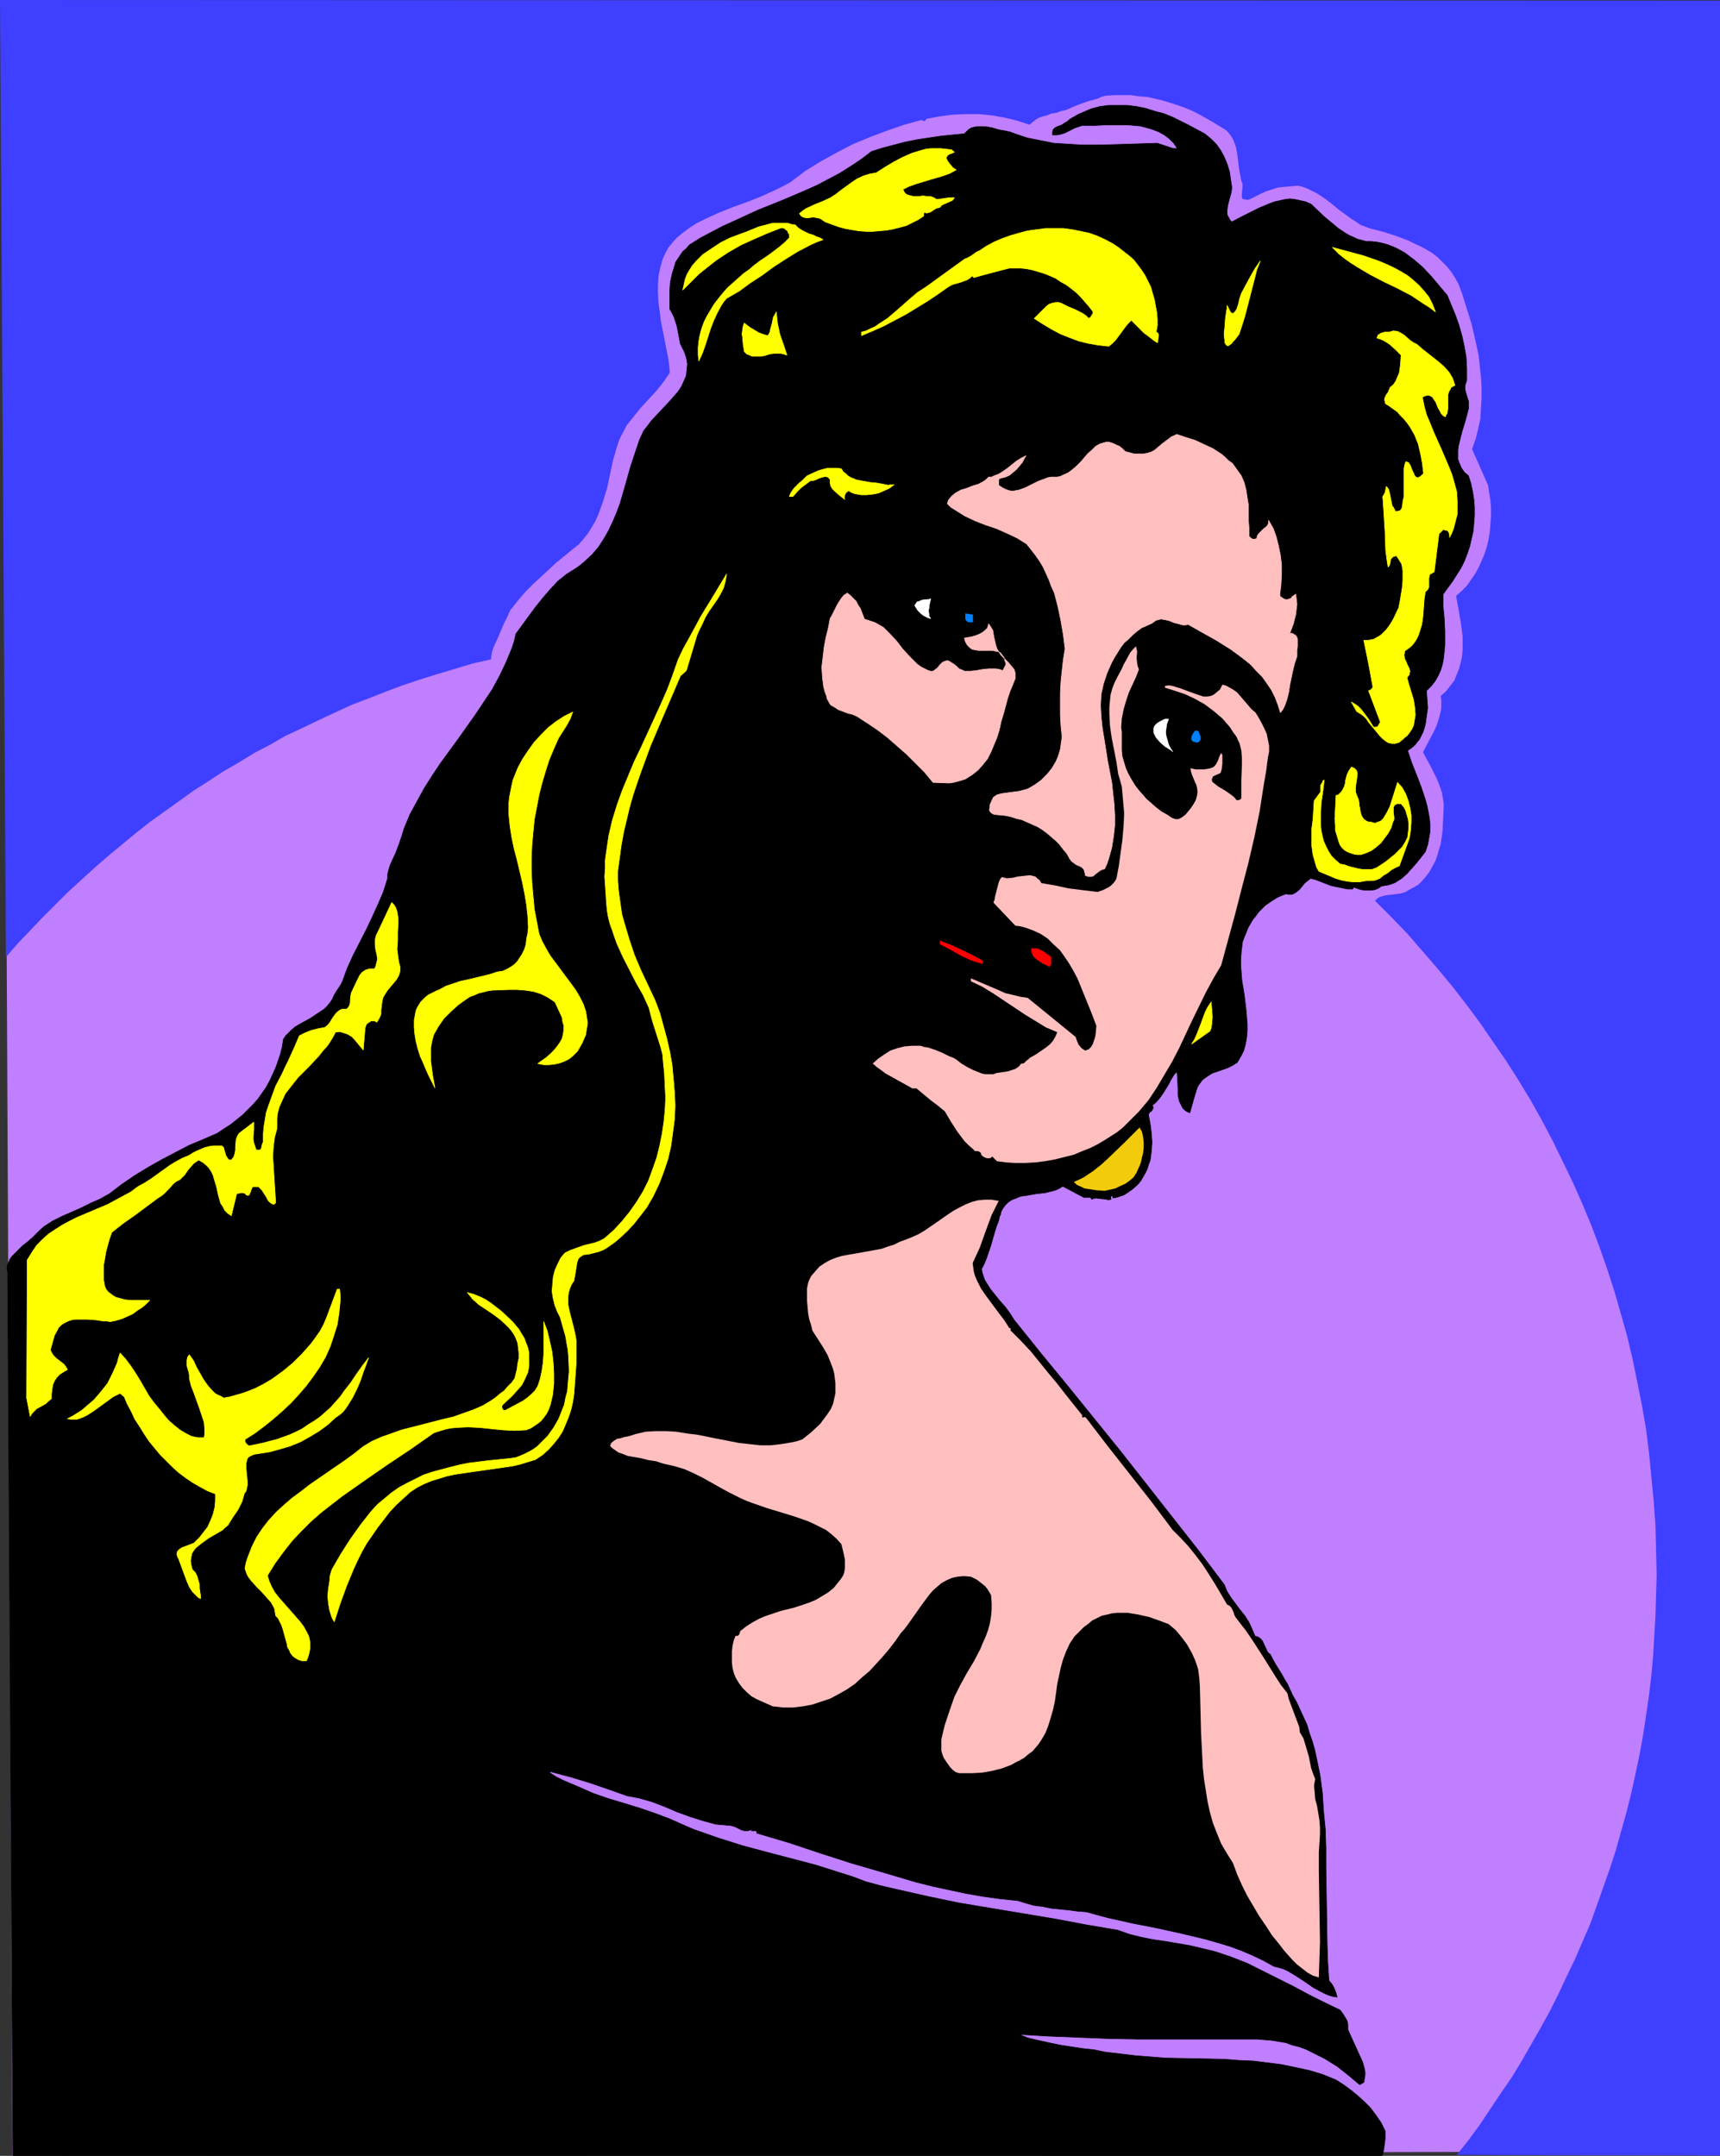<?xml version="1.0" encoding="UTF-8" standalone="no"?>
<svg
   version="1.0"
   width="124.276mm"
   height="155.733mm"
   id="svg29"
   sodipodi:docname="Model 2.wmf"
   xmlns:inkscape="http://www.inkscape.org/namespaces/inkscape"
   xmlns:sodipodi="http://sodipodi.sourceforge.net/DTD/sodipodi-0.dtd"
   xmlns="http://www.w3.org/2000/svg"
   xmlns:svg="http://www.w3.org/2000/svg">
  <rect width="100%" height="100%" fill="#333333" stroke="none"/>
  <sodipodi:namedview
     id="namedview29"
     pagecolor="#ffffff"
     bordercolor="#000000"
     borderopacity="0.25"
     inkscape:showpageshadow="2"
     inkscape:pageopacity="0.0"
     inkscape:pagecheckerboard="0"
     inkscape:deskcolor="#d1d1d1"
     inkscape:document-units="mm" />
  <defs
     id="defs1">
    <pattern
       id="WMFhbasepattern"
       patternUnits="userSpaceOnUse"
       width="6"
       height="6"
       x="0"
       y="0" />
  </defs>
  <path
     style="fill:#bf7fff;fill-opacity:1;fill-rule:evenodd;stroke:none"
     d="M 0.646,11.473 458.393,13.735 454.353,587.384 3.393,588.515 Z"
     id="path1" />
  <path
     style="fill:#000000;fill-opacity:1;fill-rule:evenodd;stroke:#000000;stroke-width:0.162px;stroke-linecap:round;stroke-linejoin:round;stroke-miterlimit:4;stroke-dasharray:none;stroke-opacity:1"
     d="m 2.1,347.421 -0.162,-0.646 v -0.808 l 0.162,-0.808 0.323,-0.646 0.323,-0.808 0.646,-0.808 1.293,-1.293 1.454,-1.454 1.454,-1.131 1.454,-1.293 0.485,-0.485 0.485,-0.485 0.969,-0.97 1.131,-0.97 2.262,-1.454 2.585,-1.293 2.585,-1.131 2.585,-1.131 2.585,-1.293 2.585,-1.131 2.585,-1.454 3.393,-2.585 3.555,-2.424 3.716,-2.262 3.716,-2.101 3.716,-1.939 3.716,-1.939 3.878,-1.616 3.716,-1.616 1.939,-1.293 1.777,-1.131 1.616,-1.293 1.616,-1.293 1.454,-1.454 1.454,-1.454 1.293,-1.454 1.131,-1.616 1.131,-1.616 0.969,-1.778 0.808,-1.778 0.808,-1.778 0.646,-1.778 0.646,-1.939 0.485,-1.939 0.323,-2.101 0.646,-0.97 0.808,-0.808 0.808,-0.808 0.969,-0.808 1.939,-1.131 2.1,-1.131 1.939,-1.293 1.939,-1.293 0.808,-0.808 0.808,-0.97 0.646,-0.97 0.485,-1.131 0.485,-0.808 0.646,-0.97 0.646,-0.97 0.485,-0.97 1.293,-3.555 1.616,-3.555 3.555,-6.948 1.616,-3.393 1.616,-3.555 1.454,-3.393 1.131,-3.555 v -1.131 l 0.323,-1.293 0.323,-1.131 0.485,-1.131 1.131,-2.424 0.485,-1.293 0.485,-1.293 0.646,-1.939 0.646,-2.101 1.616,-3.878 1.939,-3.555 1.939,-3.555 2.262,-3.555 2.262,-3.393 4.847,-6.625 4.686,-6.625 2.262,-3.393 2.262,-3.393 1.939,-3.555 1.777,-3.717 1.616,-3.878 0.646,-1.939 0.485,-2.101 1.777,-2.424 1.777,-2.424 1.777,-2.424 1.939,-2.424 2.1,-2.424 2.1,-2.262 2.424,-1.939 1.293,-0.808 1.293,-0.808 1.131,-0.808 1.131,-0.97 2.1,-1.939 1.777,-2.101 1.454,-2.262 1.293,-2.262 1.131,-2.424 0.969,-2.262 0.969,-2.585 1.454,-5.009 1.454,-5.171 1.616,-4.848 0.808,-2.424 1.131,-2.424 1.131,-1.454 0.969,-1.293 5.009,-5.333 1.131,-1.293 1.131,-1.293 0.969,-1.454 0.646,-1.454 0.646,-1.454 0.162,-1.616 0.162,-1.616 -0.162,-0.97 -0.162,-0.808 -0.323,-0.97 -0.323,-0.808 -0.485,-0.97 -0.485,-0.97 -0.485,-2.585 -0.485,-2.424 -0.808,-2.424 -0.485,-0.97 -0.646,-1.131 V 81.927 79.503 l 0.162,-2.424 0.485,-2.262 0.646,-2.101 0.323,-1.131 0.646,-0.97 0.646,-0.97 0.646,-0.97 0.969,-0.808 0.808,-0.97 3.07,-1.939 3.07,-1.616 3.07,-1.616 3.232,-1.454 6.301,-2.909 6.463,-2.585 6.463,-2.747 3.232,-1.454 3.07,-1.616 3.07,-1.616 3.07,-1.939 2.908,-1.939 2.747,-2.101 3.07,-0.97 3.07,-0.808 3.07,-0.808 3.232,-0.646 3.232,-0.485 3.232,-0.485 3.232,-0.323 3.232,-0.323 0.646,-0.646 0.485,-0.485 0.808,-0.485 0.646,-0.162 0.808,-0.162 h 0.808 1.616 l 1.777,0.323 1.616,0.485 0.808,0.162 0.969,0.162 1.454,0.323 2.262,0.808 2.424,0.808 2.424,0.485 2.424,0.485 2.424,0.485 2.585,0.162 5.17,0.323 h 5.17 l 5.17,-0.162 5.17,-0.162 5.009,-0.162 1.454,0.485 1.454,0.485 1.454,0.485 h 0.646 0.485 l -0.969,-1.454 -1.293,-1.293 -1.293,-0.97 -1.454,-0.808 -1.616,-0.646 -1.616,-0.485 -1.777,-0.485 -1.777,-0.162 -1.777,-0.162 h -1.777 -3.716 l -3.555,0.162 h -1.616 -1.777 l -0.969,0.323 -0.969,0.323 -1.939,0.97 -0.969,0.485 -1.131,0.323 -0.969,0.162 h -1.131 v -0.485 -0.323 l 0.162,-0.646 0.485,-0.485 0.646,-0.323 1.293,-0.485 0.646,-0.485 0.646,-0.323 0.969,-0.808 1.131,-0.646 1.131,-0.646 1.131,-0.485 2.262,-0.97 2.424,-0.646 2.424,-0.323 h 2.585 2.424 l 2.585,0.323 2.424,0.485 2.585,0.808 2.424,0.646 2.424,0.97 2.262,1.131 2.262,1.131 2.1,1.131 2.1,1.131 0.808,0.646 0.969,0.808 1.454,1.454 1.131,1.616 0.969,1.778 0.808,1.939 0.646,2.101 0.323,2.262 0.323,2.101 -0.162,1.293 -0.323,1.131 -0.646,2.424 -0.162,1.293 v 1.131 l 0.162,0.485 0.323,0.485 0.323,0.646 0.485,0.485 2.424,-1.293 2.585,-1.293 2.585,-1.293 2.747,-1.131 1.293,-0.485 1.454,-0.323 1.454,-0.323 1.293,-0.162 1.454,0.162 1.454,0.323 1.454,0.323 1.454,0.646 3.555,3.393 1.939,1.616 1.939,1.616 1.939,1.293 1.131,0.646 1.131,0.485 0.969,0.485 1.293,0.323 1.131,0.323 h 1.293 l 1.616,0.162 1.616,0.323 1.616,0.485 1.616,0.646 1.293,0.646 1.454,0.808 1.293,0.97 1.293,0.97 2.424,2.101 2.262,2.424 4.363,5.171 2.262,5.494 0.969,2.747 0.808,2.909 0.646,2.909 0.485,2.909 0.162,3.07 v 3.232 l -0.323,0.808 -0.162,0.808 v 0.646 l 0.162,0.808 0.485,1.616 0.323,0.97 v 0.646 1.293 l -0.323,1.293 -0.646,2.424 -0.808,2.585 -0.646,2.585 -0.323,1.293 -0.162,1.293 v 1.131 1.293 l 0.485,1.293 0.485,1.131 0.808,1.131 1.131,0.97 0.646,2.101 0.485,2.262 0.323,2.101 0.162,2.101 v 2.262 l -0.162,2.101 -0.162,2.101 -0.485,2.101 -0.485,2.101 -0.646,1.939 -0.808,2.101 -0.969,1.939 -1.131,1.778 -1.131,1.778 -1.293,1.778 -1.293,1.778 v 1.616 0.808 0.808 l 0.323,3.393 0.162,3.555 v 3.717 l -0.162,1.778 -0.162,1.616 -0.323,1.778 -0.485,1.616 -0.646,1.454 -0.808,1.454 -1.131,1.454 -1.293,1.293 0.162,2.424 0.162,2.262 -0.323,2.262 -0.323,2.262 -0.323,1.131 -0.323,0.97 -0.485,0.97 -0.485,0.97 -0.646,0.808 -0.646,0.808 -0.969,0.808 -0.969,0.646 1.131,3.393 1.293,3.232 1.293,3.393 1.131,3.393 0.485,1.778 0.323,1.616 0.323,1.778 0.162,1.778 v 1.778 l -0.323,1.778 -0.323,1.778 -0.646,1.939 -2.424,3.07 -1.293,1.454 -1.293,1.454 -1.454,1.293 -1.777,1.131 -0.808,0.323 -0.969,0.323 -0.969,0.162 -0.969,0.162 -0.969,0.646 -0.808,0.323 -0.969,0.162 h -0.969 -0.969 l -0.969,-0.162 -1.939,-0.646 -0.323,0.485 h -1.454 l -1.454,-0.323 -1.616,-0.323 -1.454,-0.323 -2.908,-1.131 -1.293,-0.485 -1.293,-0.323 -0.808,0.646 -0.808,0.646 -1.454,1.778 -0.808,0.646 -0.808,0.485 -0.485,0.162 h -0.485 -0.485 l -0.485,-0.162 -1.293,0.485 -1.131,0.485 -1.293,0.808 -0.969,0.646 -1.131,0.808 -0.969,0.97 -0.808,0.808 -0.808,1.131 -0.808,0.97 -0.646,1.131 -0.646,1.131 -0.485,1.293 -0.485,1.131 -0.485,1.293 -0.162,1.293 -0.162,1.293 -0.162,2.101 v 1.939 l 0.323,4.04 0.646,3.878 0.485,4.04 0.162,1.939 0.162,1.939 v 1.778 l -0.162,1.939 -0.323,1.778 -0.485,1.778 -0.808,1.616 -0.969,1.616 -1.293,0.808 -1.293,0.646 -2.747,0.97 -1.454,0.485 -1.293,0.808 -1.131,0.808 -0.485,0.485 -0.485,0.646 -0.646,0.97 -0.323,0.97 -0.646,2.101 -1.131,4.04 -0.808,-0.323 -0.646,-0.485 -0.485,-0.485 -0.323,-0.646 -0.323,-0.646 -0.323,-0.646 -0.323,-1.616 v -1.616 l -0.162,-3.393 -0.162,-1.454 -0.808,0.97 -0.808,1.293 -0.646,1.293 -0.808,1.293 -0.808,1.293 -0.808,1.131 -0.969,1.131 -1.131,0.97 0.323,0.323 v 0.323 l -0.162,0.323 -0.162,0.323 -0.323,0.323 -0.323,0.162 -0.162,0.323 -0.162,0.323 0.485,2.585 0.323,2.585 0.162,2.424 -0.162,2.424 -0.323,2.424 -0.485,1.293 -0.323,1.131 -0.485,0.97 -0.646,1.131 -0.646,1.131 -0.808,0.97 -1.454,1.293 -1.616,1.131 -0.808,0.485 -0.969,0.323 -0.969,0.323 -0.969,0.162 v -0.323 l -0.162,-0.162 -0.162,-0.323 -0.162,0.323 -0.162,0.323 0.162,0.485 -0.646,0.162 -0.808,-0.162 -1.454,-0.162 -1.293,-0.162 -0.646,0.162 -0.485,0.162 -0.162,-0.323 -0.162,-0.162 h -0.485 -0.646 -0.646 l -5.817,-3.07 -0.969,0.646 -1.131,0.485 -1.293,0.323 -1.293,0.323 -2.747,0.323 -2.747,0.485 -1.293,0.162 -1.131,0.485 -1.293,0.485 -0.969,0.646 -0.808,0.808 -0.808,1.131 -0.323,0.646 -0.162,0.808 -0.323,0.646 -0.162,0.97 -0.646,1.616 -0.485,1.616 -0.969,3.393 -1.131,3.393 -0.646,1.616 -0.808,1.616 0.162,0.97 0.323,0.97 0.323,0.97 0.485,0.808 1.131,1.778 1.293,1.616 1.293,1.616 1.454,1.616 1.293,1.778 1.131,1.778 7.271,9.049 7.433,9.049 14.38,17.775 14.219,18.098 7.109,9.049 6.948,9.211 0.808,1.939 1.131,1.778 2.424,3.232 1.293,1.616 1.131,1.778 0.808,1.778 0.808,1.939 0.485,0.162 0.485,0.162 0.646,0.485 0.485,0.646 0.808,1.778 0.323,0.646 0.323,0.646 0.646,0.485 0.646,1.293 0.808,1.454 1.616,2.585 0.808,1.454 0.808,1.293 0.646,1.454 0.323,0.646 0.323,0.808 1.131,1.939 0.969,2.101 0.969,2.101 0.969,2.101 0.646,2.262 0.808,2.262 0.646,2.262 0.485,2.262 0.969,4.686 0.646,4.848 0.323,5.009 0.485,5.009 0.162,5.171 v 5.171 l 0.162,10.342 0.162,10.342 0.162,5.009 0.323,5.171 0.808,0.97 0.646,1.131 0.485,1.293 0.323,1.131 -1.131,-0.162 -1.131,-0.323 -1.131,-0.485 -0.969,-0.485 -2.1,-1.131 -2.1,-1.454 -1.939,-1.293 -2.1,-1.293 -1.131,-0.646 -1.131,-0.485 -1.131,-0.323 -1.293,-0.323 -2.908,-1.616 -3.07,-1.454 -3.07,-1.293 -3.07,-1.131 -3.232,-0.97 -3.393,-0.97 -6.786,-1.616 -6.625,-1.454 -6.625,-1.293 -6.463,-1.454 -3.07,-0.808 -2.908,-0.808 -2.262,-0.162 -2.424,-0.323 -4.847,-0.485 -2.424,-0.485 -2.424,-0.323 -2.262,-0.646 -2.1,-0.646 -4.686,-0.485 -4.686,-0.646 -4.686,-0.808 -4.524,-0.97 -4.524,-0.97 -4.524,-1.131 -8.725,-2.585 -8.887,-2.585 -8.564,-2.747 -8.725,-2.909 -8.725,-2.585 v -0.646 h -1.454 l 0.162,-0.162 v -0.162 -0.323 l -0.162,0.323 -0.323,0.162 -0.808,0.162 h -0.646 l -0.808,-0.162 -1.616,-0.808 -0.808,-0.323 -0.808,-0.162 -1.939,-0.162 -1.939,-0.162 -1.777,-0.485 -1.777,-0.485 -3.555,-1.131 -3.555,-1.293 -3.393,-1.454 -3.393,-1.293 -3.393,-0.97 -1.616,-0.323 -1.777,-0.323 -5.009,-1.778 -5.17,-1.778 -5.332,-1.616 -5.494,-1.454 -0.162,0.323 1.777,1.131 1.939,0.97 4.201,1.778 4.039,1.778 4.201,1.454 4.363,1.293 4.201,1.293 4.201,1.454 3.878,1.454 3.232,1.454 3.393,1.454 3.232,1.131 3.232,1.131 6.625,2.101 6.625,1.778 6.786,1.778 6.786,1.778 6.625,2.101 3.555,1.131 3.393,1.293 4.201,1.131 4.201,0.97 8.564,1.939 8.564,1.778 8.725,1.454 8.725,1.454 8.725,1.454 8.564,1.616 8.564,1.454 3.232,1.131 3.232,0.808 3.232,0.646 3.393,0.485 6.625,1.131 3.393,0.808 3.393,0.808 4.363,1.454 4.524,1.778 4.201,2.101 4.201,2.101 4.201,2.101 4.201,2.262 4.201,2.101 4.363,2.101 0.808,1.131 0.808,1.293 0.323,0.646 0.162,0.808 v 0.808 0.646 l 0.808,1.778 0.808,1.778 1.616,3.555 0.808,1.778 0.485,1.778 0.162,0.97 v 0.808 l -0.162,0.97 -0.162,0.97 -1.131,0.646 -3.07,-2.585 -3.07,-2.424 -3.393,-2.101 -1.616,-0.808 -3.555,-1.778 -1.777,-0.646 -1.939,-0.485 -1.777,-0.646 -1.939,-0.323 -1.939,-0.323 -2.1,-0.162 -1.939,-0.162 h -16.319 -16.319 l -8.079,-0.162 -8.079,-0.323 -8.079,-0.323 -8.079,-0.485 2.424,0.97 2.747,0.646 2.908,0.646 3.07,0.646 6.301,0.97 3.07,0.323 3.07,0.646 4.201,0.485 4.039,0.485 4.039,0.323 4.039,0.323 8.24,0.162 7.917,0.162 4.039,0.323 3.878,0.162 3.878,0.485 3.878,0.485 3.878,0.808 3.716,0.808 3.716,1.131 3.555,1.454 2.262,1.454 1.939,1.454 1.777,1.454 1.777,1.616 1.616,1.616 1.454,1.939 1.454,2.101 1.131,2.262 v 0.485 0.808 0.97 l -0.162,1.293 -0.162,1.131 -0.162,0.97 -0.162,0.485 v 0.323 l -0.162,0.162 -0.162,0.162 H 3.555 Z"
     id="path2" />
  <path
     style="fill:#ffff00;fill-opacity:1;fill-rule:evenodd;stroke:#ffff00;stroke-width:0.162px;stroke-linecap:round;stroke-linejoin:round;stroke-miterlimit:4;stroke-dasharray:none;stroke-opacity:1"
     d="m 7.433,344.027 1.293,-2.101 1.293,-1.939 1.616,-1.616 1.616,-1.454 1.939,-1.293 1.777,-1.131 2.1,-1.131 1.939,-0.97 8.402,-3.555 2.1,-1.131 2.1,-1.131 2.1,-1.131 1.939,-1.454 1.777,-0.97 1.777,-1.131 3.393,-2.424 1.777,-1.293 1.616,-0.97 1.777,-0.97 1.939,-0.808 0.969,-0.646 0.969,-0.485 1.131,-0.485 1.131,-0.485 1.293,-0.323 1.131,-0.162 h 1.131 1.131 l 0.485,0.485 0.162,0.646 0.323,1.131 0.162,0.485 0.323,0.485 0.323,0.485 0.323,0.162 h 0.485 l 0.646,-0.808 0.323,-0.97 0.162,-0.97 v -0.808 l 0.162,-1.939 0.323,-0.97 0.485,-0.808 4.039,-3.07 v 1.939 l -0.162,1.939 v 0.97 l 0.162,0.808 0.323,0.97 0.323,0.97 h 0.646 0.323 l 0.323,-0.162 0.162,-0.485 0.162,-0.808 0.323,-0.808 v -2.101 l 0.162,-1.939 0.323,-1.939 0.323,-1.939 0.646,-1.939 0.646,-1.778 1.293,-3.555 1.777,-3.393 0.808,-1.778 0.808,-1.616 1.616,-3.555 1.454,-3.393 1.616,-0.808 1.616,-0.646 1.939,-0.485 1.777,-0.323 0.808,-0.646 0.646,-0.808 0.485,-0.808 0.646,-0.97 0.646,-0.808 0.808,-0.646 0.323,-0.162 0.485,-0.162 h 0.485 0.646 l 0.485,-0.485 0.323,-0.646 0.162,-0.646 v -0.646 l 0.162,-1.454 0.162,-0.646 0.323,-0.646 0.969,-2.101 0.485,-0.97 0.485,-0.97 0.646,-0.808 0.969,-0.646 0.485,-0.162 0.485,-0.162 h 0.646 0.808 l 0.323,-0.646 0.162,-0.646 0.162,-0.646 0.162,-0.646 -0.162,-1.293 -0.323,-1.293 -0.162,-1.454 v -1.293 l 0.162,-0.646 0.162,-0.646 0.323,-0.646 0.323,-0.646 3.555,-7.595 0.646,0.646 0.485,0.808 0.323,0.97 0.162,0.97 0.162,1.131 v 1.131 l -0.162,2.262 v 2.424 l -0.162,2.424 0.162,1.293 0.162,1.131 0.162,1.131 0.323,1.131 v 0.646 0.646 l -0.323,1.131 -0.646,1.131 -0.808,0.97 -1.616,1.939 -0.646,0.97 -0.646,1.131 -0.323,1.778 -0.162,1.616 v 0.97 l -0.323,0.808 -0.323,0.646 -0.485,0.808 -0.646,-0.323 h -0.485 -0.485 l -0.485,0.323 -0.485,0.323 -0.323,0.323 -0.162,0.485 -0.162,0.485 -0.485,5.979 -1.616,-1.939 -0.808,-0.97 -0.808,-0.808 -1.131,-0.646 -0.969,-0.323 -1.131,-0.323 -1.131,0.162 -0.969,1.778 -1.131,1.778 -1.293,1.454 -1.293,1.616 -2.747,2.909 -2.747,2.747 -1.293,1.616 -1.131,1.454 -1.131,1.454 -0.808,1.778 -0.808,1.778 -0.485,1.778 -0.162,2.101 v 0.97 1.131 l -0.646,2.424 -0.323,2.585 -0.162,2.585 0.162,2.424 0.323,5.171 0.323,5.009 -0.485,0.485 -0.485,-0.162 -0.485,-0.323 -0.646,-0.646 -0.485,-0.97 -0.323,-0.485 -0.323,-0.485 -0.485,-0.808 -0.646,-0.646 -0.323,-0.323 h -0.485 -0.485 -0.646 l -0.162,0.323 -0.162,0.323 -0.323,0.97 -0.162,0.323 -0.162,0.323 -0.323,0.162 -0.162,-0.162 h -0.323 l -0.162,-0.323 -0.323,-0.162 -0.646,-0.162 -0.808,0.162 -0.646,0.162 -1.454,5.979 -0.969,-0.646 -0.808,-0.808 -0.485,-0.97 -0.646,-0.97 -0.646,-2.262 -0.485,-2.262 -0.646,-2.101 -0.323,-1.131 -0.485,-0.97 -0.646,-0.97 -0.808,-0.808 -0.808,-0.646 -1.131,-0.646 -0.808,0.485 -0.646,0.485 -1.293,1.454 -1.131,1.616 -0.646,0.646 -0.646,0.646 -0.969,0.485 -0.808,0.646 -1.293,1.454 -1.293,1.293 -0.808,0.646 -0.808,0.485 -6.301,4.686 -3.232,2.262 -3.07,2.424 -0.646,1.778 -0.485,1.778 -0.485,1.778 -0.323,1.939 -0.323,1.778 v 1.939 1.939 l 0.323,1.778 0.323,0.808 0.646,0.808 0.646,0.485 0.646,0.485 0.808,0.485 0.646,0.162 1.777,0.485 1.616,0.162 h 3.555 1.616 l -0.969,0.97 -1.131,0.97 -1.293,0.808 -1.293,0.97 -1.454,0.646 -1.454,0.646 -1.616,0.485 -1.616,0.323 -0.808,-0.162 h -0.969 l -2.1,-0.323 -2.262,-0.162 H 21.651 20.52 l -0.969,0.162 -0.969,0.323 -0.969,0.485 -0.808,0.485 -0.808,0.808 -0.485,0.97 -0.646,1.131 -1.131,4.04 0.485,0.97 0.485,0.646 0.646,0.646 0.646,0.485 1.454,1.131 0.485,0.646 0.485,0.808 -1.131,0.646 -0.969,0.646 -0.808,0.808 -0.646,0.97 -0.485,1.131 -0.162,1.131 -0.162,1.293 v 1.293 l -0.808,0.646 -0.646,0.646 -0.808,0.485 -1.777,0.97 -0.646,0.646 -0.646,0.646 -0.485,0.808 -0.969,-5.009 z"
     id="path3" />
  <path
     style="fill:#ffff00;fill-opacity:1;fill-rule:evenodd;stroke:#ffff00;stroke-width:0.162px;stroke-linecap:round;stroke-linejoin:round;stroke-miterlimit:4;stroke-dasharray:none;stroke-opacity:1"
     d="m 32.8,369.397 1.454,1.616 1.454,1.939 1.293,1.939 1.293,2.101 2.424,4.201 1.454,1.939 1.616,1.939 1.131,1.454 1.131,1.293 1.454,1.293 1.616,1.293 1.616,0.97 1.616,0.808 0.808,0.162 0.969,0.162 h 0.808 0.808 l 0.162,-1.131 v -0.97 l -0.162,-2.101 -0.646,-1.939 -0.646,-1.939 -1.454,-4.04 -0.808,-2.101 -0.485,-1.939 v -0.97 l -0.162,-0.808 -0.485,-1.616 v -0.808 -0.808 l 0.162,-0.808 0.485,-0.646 1.131,1.616 0.808,1.778 1.939,3.393 1.131,1.616 1.293,1.454 0.646,0.646 0.808,0.485 0.808,0.323 0.808,0.485 1.777,-0.323 3.393,-0.97 1.777,-0.646 1.616,-0.646 1.616,-0.808 1.454,-0.808 1.616,-0.97 2.908,-2.101 2.747,-2.262 2.585,-2.585 2.424,-2.747 1.293,-1.778 1.131,-1.616 0.969,-1.778 0.808,-1.939 1.454,-3.878 1.454,-3.878 h 0.646 l 0.162,1.616 v 1.616 l -0.323,3.232 -0.485,3.232 -0.969,3.07 -0.969,2.909 -1.293,2.909 -1.616,2.747 -1.777,2.585 -1.939,2.585 -2.1,2.424 -2.1,2.262 -2.424,2.262 -2.424,2.101 -2.424,1.939 -2.585,1.939 -2.585,1.616 v 0.646 l 0.323,0.485 0.323,0.323 0.485,0.323 3.878,-0.808 1.777,-0.485 1.939,-0.485 1.777,-0.646 1.777,-0.646 1.777,-0.808 1.616,-0.808 1.616,-1.131 1.616,-0.97 1.616,-1.131 1.454,-1.293 1.454,-1.293 1.293,-1.454 1.293,-1.454 1.131,-1.616 1.777,-2.262 1.616,-2.424 1.616,-2.262 1.616,-2.101 -0.323,0.808 -0.323,0.97 -0.808,2.101 -0.808,2.424 -0.969,2.262 -1.131,2.262 -1.293,2.101 -0.646,0.97 -0.808,0.97 -0.969,0.808 -0.969,0.646 -2.1,1.939 -2.424,1.778 -2.424,1.454 -2.585,1.454 -2.747,1.131 -2.747,0.808 -2.908,0.808 -3.07,0.485 -1.131,0.162 -0.808,0.323 -0.646,0.323 -0.485,0.485 -0.162,0.646 -0.162,0.646 v 1.616 l 0.162,1.778 0.162,1.778 v 0.808 l -0.162,0.808 -0.162,0.808 -0.485,0.646 -0.323,1.131 -0.323,1.131 -0.646,1.293 -0.485,0.97 -1.454,2.101 -1.293,2.101 -0.808,0.646 -0.646,0.646 -1.939,1.131 -1.939,1.131 -1.777,1.293 -0.808,0.646 -0.808,0.646 -0.646,0.808 -0.485,0.808 -0.162,0.97 -0.162,0.97 0.162,1.131 0.323,1.293 0.808,0.808 0.485,0.97 0.323,1.131 0.323,1.131 v 0.97 l 0.162,1.131 0.162,0.97 v 0.808 l -0.646,-0.323 -0.485,-0.485 -1.131,-1.131 -0.808,-1.293 -0.646,-1.454 -1.131,-3.07 -1.131,-3.07 -0.323,-0.646 -0.162,-0.485 v -0.485 l 0.162,-0.485 0.162,-0.162 0.323,-0.323 0.646,-0.485 1.777,-0.646 0.808,-0.323 0.808,-0.323 1.454,-1.454 1.131,-1.454 1.131,-1.454 0.808,-1.778 0.646,-1.616 0.485,-1.939 0.162,-1.778 v -1.939 l -2.1,-0.808 -2.1,-1.131 -1.939,-1.131 -1.939,-1.293 -1.939,-1.454 -1.777,-1.616 -1.616,-1.616 -1.616,-1.616 -1.616,-1.939 -1.454,-1.778 -1.293,-1.939 -1.293,-2.101 -1.293,-1.939 -0.969,-2.101 -1.131,-2.101 -0.808,-1.939 -1.131,-0.97 -1.939,0.97 -3.555,2.585 -1.777,1.293 -1.777,1.131 -0.969,0.485 -0.808,0.323 -0.969,0.323 h -0.808 -0.969 l -0.808,-0.162 1.293,-0.646 1.293,-0.808 1.293,-0.808 1.131,-0.97 2.262,-1.939 1.939,-2.262 1.777,-2.262 1.293,-2.585 1.293,-2.909 0.323,-1.293 z"
     id="path4" />
  <path
     style="fill:#ffff00;fill-opacity:1;fill-rule:evenodd;stroke:#ffff00;stroke-width:0.162px;stroke-linecap:round;stroke-linejoin:round;stroke-miterlimit:4;stroke-dasharray:none;stroke-opacity:1"
     d="m 99.208,394.929 2.424,-1.454 2.585,-1.131 2.747,-0.97 2.747,-0.97 5.655,-1.454 5.655,-1.454 2.747,-0.646 2.747,-0.97 2.747,-0.97 2.585,-1.131 2.424,-1.454 1.131,-0.808 1.131,-0.97 1.131,-0.808 0.969,-1.131 1.131,-1.131 0.808,-1.131 0.323,-1.293 0.323,-1.293 0.162,-1.454 0.323,-1.454 v -1.454 l -0.162,-1.454 -0.162,-1.293 -0.485,-1.293 -0.485,-0.97 -0.646,-0.97 -0.808,-0.97 -0.808,-0.808 -1.616,-1.454 -1.939,-1.454 -1.939,-1.293 -1.939,-1.293 -1.616,-1.454 -1.454,-1.778 1.777,0.485 1.616,0.646 1.616,0.808 1.454,0.97 1.454,1.131 1.454,1.131 2.908,2.747 1.777,2.101 0.646,1.131 0.808,1.293 0.485,1.293 0.485,1.293 0.323,1.454 v 1.454 1.131 0.97 l -0.162,0.97 -0.162,0.808 -0.808,1.778 -0.808,1.616 -1.293,1.454 -1.293,1.454 -2.747,2.585 -0.162,0.485 0.162,0.485 0.323,0.485 h 0.323 0.162 l 2.424,-1.293 2.424,-1.293 1.131,-0.808 1.131,-0.97 0.969,-0.97 0.808,-1.293 0.646,-1.939 0.485,-2.262 0.323,-2.262 0.162,-2.262 v -4.686 -2.101 -2.101 l 0.969,2.585 0.646,2.747 0.646,2.909 0.323,2.909 0.162,2.909 v 2.909 l -0.323,3.07 -0.646,2.747 -0.485,1.293 -0.485,0.97 -0.808,1.131 -0.646,0.808 -0.969,0.808 -0.969,0.646 -0.969,0.646 -1.293,0.485 -3.07,0.162 -3.232,-0.162 -3.232,-0.323 -3.07,-0.323 -3.232,-0.162 -3.232,0.162 -1.616,0.162 -1.454,0.323 -1.616,0.485 -1.454,0.485 -3.232,2.262 -3.232,2.262 -6.301,4.201 -6.301,4.363 -5.978,4.201 -2.908,2.262 -2.908,2.262 -2.747,2.424 -2.585,2.585 -2.585,2.747 -2.262,2.909 -2.262,3.07 -2.1,3.393 0.485,1.616 0.646,1.454 0.808,1.454 1.131,1.454 2.262,2.585 2.424,2.747 1.131,1.293 0.969,1.293 0.808,1.454 0.646,1.293 0.323,1.616 v 0.808 0.808 l -0.162,0.808 -0.162,0.808 -0.323,0.97 -0.323,0.808 H 82.404 l -0.969,-0.323 -0.808,-0.485 -0.646,-0.485 -0.646,-0.808 -0.323,-0.808 -0.485,-0.808 -0.162,-0.97 -1.131,-4.04 -0.323,-0.97 -0.485,-0.97 -0.485,-0.97 -0.646,-0.646 -0.162,-0.97 -0.162,-0.97 -0.485,-0.97 -0.485,-0.808 -1.293,-1.454 -1.293,-1.454 -1.454,-1.454 -1.293,-1.454 -0.646,-0.808 -0.485,-0.808 -0.323,-0.808 -0.323,-0.97 0.323,-1.616 0.485,-1.454 1.131,-2.909 1.293,-2.585 1.616,-2.424 1.777,-2.262 1.939,-2.101 2.1,-1.939 2.262,-1.939 2.424,-1.778 2.262,-1.778 9.856,-6.787 2.424,-1.778 z"
     id="path5" />
  <path
     style="fill:#ffff00;fill-opacity:1;fill-rule:evenodd;stroke:#ffff00;stroke-width:0.162px;stroke-linecap:round;stroke-linejoin:round;stroke-miterlimit:4;stroke-dasharray:none;stroke-opacity:1"
     d="m 101.308,412.704 1.777,-1.939 1.939,-1.616 1.939,-1.616 2.1,-1.454 2.1,-1.131 2.262,-1.131 2.262,-1.131 2.424,-0.808 2.424,-0.646 2.424,-0.646 2.585,-0.646 2.424,-0.485 5.17,-0.646 4.847,-0.485 1.454,-0.162 1.293,-0.162 1.293,-0.485 1.131,-0.485 1.293,-0.646 1.131,-0.646 1.131,-0.808 0.969,-0.97 0.969,-0.97 0.969,-0.97 0.808,-1.131 0.808,-1.131 0.646,-1.131 0.646,-1.131 0.485,-1.131 0.485,-1.293 0.646,-1.616 0.323,-1.778 0.485,-1.778 0.162,-1.939 0.162,-1.778 0.162,-1.778 -0.162,-3.878 -0.162,-1.939 -0.323,-1.778 -0.323,-1.939 -0.969,-3.393 -0.485,-1.778 -0.808,-1.616 -0.646,-1.616 -0.485,-1.939 -0.323,-1.939 0.162,-1.939 0.162,-1.939 0.485,-1.939 0.808,-1.778 0.808,-1.616 1.131,-1.293 1.293,-0.646 1.293,-0.485 2.747,-0.97 2.747,-0.646 1.293,-0.485 1.293,-0.646 2.585,-2.262 2.262,-2.424 2.1,-2.585 1.939,-2.747 1.777,-2.909 1.454,-2.909 1.131,-3.07 1.131,-3.232 0.808,-3.232 0.646,-3.232 0.485,-3.232 0.323,-3.232 0.162,-3.393 -0.162,-3.232 -0.162,-3.393 -0.323,-3.232 -0.162,-1.939 -0.485,-1.939 -1.131,-3.555 -1.131,-3.555 -0.485,-1.778 -0.485,-1.939 -1.616,-3.555 -1.939,-3.393 -3.555,-6.948 -1.616,-3.555 -0.646,-1.778 -0.646,-1.939 -0.646,-1.778 -0.485,-1.939 -0.323,-1.939 -0.162,-1.939 -0.162,-2.424 -0.162,-2.424 -0.162,-2.262 0.162,-2.262 v -2.262 l 0.323,-2.262 0.323,-2.262 0.323,-2.101 0.969,-4.201 1.293,-4.201 1.454,-4.04 1.616,-3.878 1.616,-3.878 1.939,-4.04 3.555,-7.756 1.777,-3.878 1.777,-4.04 1.454,-3.878 1.454,-4.201 1.454,-3.07 1.616,-2.909 3.232,-5.979 3.555,-5.817 3.393,-5.656 -0.162,0.97 -0.162,0.97 -0.485,1.778 -0.808,1.616 -0.969,1.616 -1.131,1.616 -1.131,1.616 -0.969,1.616 -0.808,1.778 -0.808,1.616 -0.646,1.454 -0.969,3.232 -0.969,3.232 -0.969,3.232 -1.616,1.454 -5.494,12.766 -2.747,6.464 -2.424,6.625 -1.131,3.232 -1.131,3.393 -0.969,3.393 -0.808,3.393 -0.808,3.393 -0.646,3.555 -0.485,3.555 -0.485,3.555 v 2.424 l 0.162,2.424 0.323,2.424 0.323,2.262 0.323,2.262 0.646,2.262 1.293,4.363 1.454,4.363 1.777,4.201 3.878,8.241 1.293,3.393 0.969,3.555 0.969,3.555 0.808,3.555 0.646,3.717 0.323,3.555 0.323,3.717 0.162,3.717 -0.162,3.717 -0.485,3.717 -0.485,3.555 -0.808,3.555 -1.131,3.393 -1.293,3.393 -1.616,3.393 -1.777,3.07 -1.616,2.101 -1.777,2.262 -1.939,2.101 -2.1,1.939 -1.131,0.97 -1.131,0.808 -1.131,0.808 -1.131,0.646 -1.293,0.485 -1.293,0.323 -1.293,0.323 -1.454,0.162 -0.485,0.323 -0.485,0.323 -0.323,0.323 -0.162,0.323 -0.323,0.97 -0.162,1.131 -0.162,0.97 -0.162,0.97 -0.162,0.97 -0.162,0.808 -0.646,0.97 -0.485,1.131 -0.323,1.131 -0.162,1.131 v 0.97 1.131 l 0.485,2.262 1.131,4.363 0.485,2.262 0.162,1.131 v 1.293 4.525 l -0.323,4.363 -0.162,2.262 -0.162,2.101 -0.323,2.101 -0.485,2.101 -0.646,1.939 -0.808,1.939 -0.808,1.939 -1.131,1.778 -1.293,1.616 -1.454,1.616 -1.616,1.454 -1.939,1.293 -2.1,0.646 -2.1,0.646 -2.1,0.485 -2.262,0.323 -4.524,0.646 -4.524,0.646 -4.363,0.646 -2.262,0.485 -2.1,0.646 -2.1,0.646 -1.939,0.808 -1.939,0.97 -1.939,1.293 -1.939,1.778 -1.939,1.778 -1.777,1.939 -1.616,2.101 -1.616,2.101 -1.454,2.101 -1.454,2.101 -1.293,2.262 -1.131,2.262 -1.131,2.424 -1.939,4.686 -1.777,4.848 -1.616,5.009 -0.485,-0.808 -0.323,-0.808 -0.485,-1.616 -0.323,-1.939 -0.162,-1.778 0.162,-1.939 0.323,-1.939 0.162,-1.778 0.485,-1.616 2.424,-4.201 2.585,-4.04 2.747,-3.878 z"
     id="path6" />
  <path
     style="fill:#ffff00;fill-opacity:1;fill-rule:evenodd;stroke:#ffff00;stroke-width:0.162px;stroke-linecap:round;stroke-linejoin:round;stroke-miterlimit:4;stroke-dasharray:none;stroke-opacity:1"
     d="m 120.051,270.18 1.777,-0.97 1.939,-0.646 1.939,-0.646 2.262,-0.485 4.039,-0.97 1.939,-0.485 1.939,-0.646 1.293,-0.162 1.131,-0.485 1.131,-0.646 0.969,-0.646 0.808,-0.808 0.646,-0.97 0.646,-0.97 0.646,-1.293 0.485,-1.454 0.162,-1.616 0.323,-1.454 0.162,-1.616 -0.162,-3.07 -0.323,-3.07 -0.485,-2.909 -0.646,-3.232 -1.454,-6.14 -0.808,-3.07 -0.646,-3.07 -0.485,-3.07 -0.323,-3.232 v -3.07 l 0.162,-1.616 0.323,-1.616 0.323,-1.616 0.323,-1.454 0.646,-1.616 0.646,-1.616 1.293,-2.424 1.616,-2.424 1.616,-2.262 1.939,-2.101 1.939,-1.939 2.1,-1.616 2.262,-1.454 2.262,-1.131 -0.323,0.808 -0.323,0.97 -0.969,1.778 -1.131,1.778 -1.131,1.778 -1.293,2.909 -1.293,3.07 -0.969,3.07 -0.969,3.232 -0.808,3.232 -0.646,3.393 -0.646,3.393 -0.323,3.393 -0.323,3.555 -0.162,3.393 v 3.555 l 0.162,3.393 0.323,3.555 0.323,3.555 0.646,3.393 0.646,3.393 0.808,1.939 1.131,2.101 1.131,1.939 1.454,1.939 2.747,3.717 1.454,1.939 1.293,1.778 1.131,1.939 0.969,1.939 0.646,1.939 0.162,0.97 0.162,1.131 0.162,0.97 -0.162,1.131 -0.162,0.97 -0.162,1.131 -0.485,1.131 -0.485,1.131 -0.646,1.131 -0.646,1.131 -1.131,1.131 -1.131,0.97 -1.293,0.646 -1.293,0.485 -1.454,0.323 -1.454,0.162 h -1.454 l -1.616,-0.323 2.262,-1.616 1.131,-0.97 0.969,-0.97 0.808,-0.97 0.808,-1.131 0.646,-1.131 0.323,-1.293 0.162,-1.293 v -0.97 l -0.323,-1.131 -0.162,-1.131 -0.969,-2.101 -0.969,-2.101 -0.969,-0.646 -0.969,-0.646 -0.969,-0.485 -0.969,-0.485 -2.1,-0.646 -2.262,-0.323 -2.1,-0.162 h -2.262 l -4.363,0.162 -1.293,0.162 -1.293,0.323 -1.293,0.323 -1.131,0.485 -1.293,0.485 -0.969,0.646 -1.131,0.808 -1.131,0.808 -1.939,1.778 -1.939,1.939 -1.454,2.101 -1.293,2.262 -0.485,1.778 -0.323,1.778 v 1.778 1.939 l 0.485,3.717 0.646,3.555 -0.808,-1.616 -0.808,-1.616 -0.808,-1.778 -0.808,-1.939 -0.808,-1.778 -0.646,-2.101 -0.485,-1.939 -0.323,-1.939 -0.162,-1.939 v -1.778 l 0.323,-1.778 0.162,-0.808 0.323,-0.808 0.485,-0.808 0.485,-0.808 0.646,-0.646 0.646,-0.646 0.808,-0.646 0.969,-0.485 0.969,-0.485 z"
     id="path7" />
  <path
     style="fill:#ffbfbf;fill-opacity:1;fill-rule:evenodd;stroke:none"
     d="m 173.533,391.535 2.747,-0.646 2.747,-0.162 h 2.908 l 2.747,0.162 2.908,0.485 2.747,0.323 5.655,1.131 5.817,1.131 2.908,0.323 2.908,0.323 h 2.747 l 2.908,-0.323 2.908,-0.485 1.454,-0.323 1.454,-0.485 2.424,-1.939 2.424,-2.262 0.969,-1.293 0.969,-1.293 0.969,-1.454 0.646,-1.454 0.323,-1.454 0.323,-1.454 v -1.454 -1.293 l -0.162,-1.293 -0.162,-1.293 -0.323,-1.293 -0.485,-1.293 -0.969,-2.424 -1.293,-2.262 -2.908,-4.525 -0.323,-1.454 -0.485,-1.454 -0.323,-1.616 -0.162,-1.778 -0.162,-1.778 v -1.616 -1.778 l 0.323,-1.616 0.323,-0.808 0.485,-0.97 1.131,-1.293 1.131,-1.293 1.454,-0.97 1.454,-0.808 1.616,-0.646 1.616,-0.485 1.777,-0.323 3.716,-0.646 3.555,-0.646 1.777,-0.323 1.777,-0.646 1.616,-0.485 1.616,-0.808 1.777,-0.646 1.616,-0.646 1.777,-0.808 1.616,-0.97 3.07,-2.101 3.232,-2.262 1.454,-0.97 1.777,-0.97 1.616,-0.808 1.616,-0.646 1.777,-0.485 1.777,-0.162 h 1.939 l 0.969,0.162 0.969,0.162 -0.969,1.939 -0.969,1.939 -1.616,4.363 -1.616,4.525 -0.969,2.101 -0.969,2.101 0.162,1.293 0.162,1.131 0.323,1.131 0.485,1.131 1.131,2.262 1.454,2.101 3.232,4.363 1.616,2.101 1.454,2.262 h 0.323 v 0.646 l 2.908,2.909 2.585,2.747 4.847,5.979 2.424,2.909 2.262,2.909 4.524,5.656 v 0.323 0.162 l 0.162,0.162 h 0.162 l 0.323,-0.162 0.323,0.162 0.162,0.162 5.817,7.595 5.978,7.595 5.978,7.595 2.908,3.878 2.908,3.878 2.262,2.262 2.1,2.262 1.939,2.424 1.939,2.585 1.777,2.747 1.616,2.585 1.616,2.747 1.616,2.747 0.646,0.323 0.485,0.485 0.323,0.646 0.323,0.646 0.162,0.646 0.323,0.646 0.485,0.646 0.485,0.646 1.777,2.262 1.777,2.585 3.232,5.009 3.232,5.171 1.454,2.262 1.777,2.262 0.323,1.454 0.485,1.293 0.969,2.585 0.969,2.585 0.485,1.293 0.162,1.454 0.969,1.616 0.485,1.616 0.969,3.232 0.646,3.232 0.485,1.454 0.646,1.616 -0.162,0.808 -0.162,0.97 0.162,1.778 0.162,1.939 0.485,1.778 0.646,3.878 0.162,2.101 v 1.939 l -0.323,4.848 v 4.848 l 0.162,9.695 0.162,9.857 -0.162,4.848 -0.162,4.848 -1.616,-0.485 -1.454,-0.808 -1.454,-1.131 -1.454,-1.131 -1.293,-1.293 -1.293,-1.454 -1.131,-1.293 -0.969,-1.293 -2.1,-2.585 -1.777,-2.747 -1.777,-2.585 -1.616,-2.747 -1.616,-2.747 -1.454,-2.909 -1.293,-2.909 -1.131,-3.07 -1.616,-2.585 -1.616,-2.747 -1.131,-2.747 -1.131,-2.909 -0.808,-2.909 -0.646,-2.909 -0.485,-3.07 -0.485,-3.07 -0.323,-3.07 -0.162,-3.232 -0.323,-6.14 -0.162,-6.464 -0.162,-6.302 -0.162,-2.424 -0.323,-2.424 -0.808,-2.424 -0.969,-2.101 -1.293,-2.262 -1.454,-1.939 -1.616,-1.939 -1.939,-1.616 -2.585,-0.97 -2.747,-0.97 -2.908,-0.646 -2.908,-0.485 h -1.454 -1.454 l -1.454,0.162 -1.293,0.323 -1.454,0.323 -1.293,0.646 -1.293,0.646 -1.131,0.97 -1.131,0.808 -0.808,0.808 -0.969,0.97 -0.808,0.808 -0.646,0.97 -0.646,0.97 -0.969,2.101 -0.808,2.101 -0.646,2.262 -0.485,2.262 -0.485,2.262 -0.646,4.686 -0.485,2.262 -0.646,2.262 -0.646,2.101 -0.808,2.101 -1.131,1.939 -0.646,0.97 -0.808,0.97 -0.969,1.131 -1.131,0.808 -1.131,0.97 -1.131,0.646 -1.293,0.646 -1.131,0.646 -2.585,0.97 -2.585,0.646 -2.747,0.485 -2.747,0.162 h -2.585 -0.969 l -0.969,-0.323 -0.808,-0.646 -0.646,-0.646 -1.131,-1.616 -0.646,-0.97 -0.323,-0.808 -0.323,-1.131 v -0.97 -2.101 l 0.485,-2.101 0.485,-1.939 1.293,-3.878 1.293,-3.717 1.616,-3.232 1.777,-3.232 1.939,-3.232 1.777,-3.393 0.646,-1.616 0.808,-1.778 0.646,-1.778 0.485,-1.778 0.323,-1.939 0.162,-1.778 v -1.939 l -0.162,-2.101 -0.485,-0.808 -0.485,-0.808 -0.646,-0.808 -0.808,-0.646 -1.454,-1.131 -1.616,-0.808 -1.939,-0.162 -1.777,0.162 -1.454,0.323 -1.454,0.646 -1.454,0.808 -1.131,0.97 -1.131,0.97 -0.969,1.131 -1.939,2.585 -1.939,2.747 -1.939,2.747 -0.969,1.293 -1.131,1.293 -1.454,2.101 -1.616,2.101 -1.777,2.101 -1.777,1.939 -1.777,1.939 -2.1,1.778 -1.939,1.778 -2.1,1.454 -2.262,1.293 -2.424,1.293 -2.424,0.808 -2.424,0.808 -2.585,0.485 -2.747,0.323 h -2.585 l -2.908,-0.323 -1.454,-0.646 -1.454,-0.646 -1.454,-0.646 -1.454,-0.808 -1.293,-1.131 -1.131,-1.131 -0.969,-1.293 -0.969,-1.616 -0.485,-1.293 -0.323,-1.293 -0.162,-1.454 v -1.616 -1.454 l 0.162,-1.454 0.323,-1.454 0.485,-1.293 h 0.646 l 0.323,-0.323 0.162,-0.323 0.162,-0.646 1.616,-1.293 1.777,-1.131 1.777,-0.97 1.939,-0.808 3.878,-1.293 1.939,-0.485 1.939,-0.485 1.939,-0.646 1.939,-0.646 1.939,-0.808 1.616,-0.97 1.616,-0.97 1.616,-1.293 1.293,-1.616 0.646,-0.808 0.646,-0.97 0.323,-0.97 0.162,-1.131 v -1.131 -1.131 l -0.485,-2.262 -0.485,-1.939 -1.293,-1.454 -1.454,-1.293 -1.454,-1.131 -1.616,-0.808 -1.616,-0.808 -1.777,-0.808 -3.716,-1.293 -7.433,-2.262 -3.716,-1.293 -1.777,-0.646 -1.777,-0.808 -2.585,-1.293 -2.424,-1.293 -5.17,-2.909 -2.585,-1.293 -2.585,-1.131 -2.747,-0.808 -1.454,-0.323 -1.454,-0.323 -1.939,-0.646 -2.1,-0.323 -1.939,-0.485 -1.777,-0.323 -1.939,-0.323 -1.616,-0.646 -0.969,-0.323 -1.616,-1.131 -0.646,-0.646 0.323,-0.808 0.808,-0.646 0.808,-0.485 0.969,-0.162 0.969,-0.323 0.969,-0.162 1.131,-0.323 z"
     id="path8" />
  <path
     style="fill:#ffff00;fill-opacity:1;fill-rule:evenodd;stroke:#ffff00;stroke-width:0.162px;stroke-linecap:round;stroke-linejoin:round;stroke-miterlimit:4;stroke-dasharray:none;stroke-opacity:1"
     d="m 201.971,63.99 1.777,-0.646 3.555,-1.454 1.939,-0.485 1.777,-0.485 h 2.1 1.939 l 0.969,0.323 1.131,0.162 0.808,0.808 0.969,0.646 1.939,0.97 1.131,0.323 0.969,0.485 0.969,0.323 0.808,0.485 -1.777,0.646 -1.777,0.808 -3.393,1.778 -3.393,2.101 -3.232,2.101 -3.07,2.262 -3.232,2.101 -3.07,2.262 -3.393,1.939 -0.808,0.97 -0.646,0.97 -1.131,2.101 -0.969,2.101 -0.808,2.101 -1.454,4.525 -0.808,2.262 -0.969,2.101 -0.162,-1.778 v -1.939 l 0.162,-1.616 0.323,-1.778 0.485,-1.778 0.646,-1.778 0.808,-1.616 0.969,-1.616 0.969,-1.616 1.131,-1.454 1.293,-1.616 1.293,-1.454 1.454,-1.293 1.454,-1.293 1.454,-1.293 1.616,-1.131 1.293,-1.131 1.293,-0.97 3.07,-2.101 2.747,-2.101 1.293,-1.131 1.131,-1.131 v -0.485 -0.485 l -0.323,-0.485 -0.162,-0.485 -0.485,-0.323 -0.323,-0.323 -0.485,-0.162 h -0.485 l -3.716,1.454 -3.716,1.616 -3.555,1.616 -3.393,1.939 -3.393,2.262 -3.07,2.424 -1.616,1.293 -1.454,1.454 -1.454,1.454 -1.454,1.454 0.323,-1.454 0.323,-1.454 0.485,-1.293 0.646,-1.131 0.808,-1.293 0.969,-1.131 0.969,-0.97 0.969,-0.97 2.424,-1.616 2.424,-1.616 2.585,-1.293 z"
     id="path9" />
  <path
     style="fill:#ffff00;fill-opacity:1;fill-rule:evenodd;stroke:#ffff00;stroke-width:0.162px;stroke-linecap:round;stroke-linejoin:round;stroke-miterlimit:4;stroke-dasharray:none;stroke-opacity:1"
     d="m 203.263,88.229 1.454,1.131 1.616,0.97 0.808,0.485 0.808,0.323 0.969,0.323 0.808,0.162 0.485,-0.808 0.162,-0.808 0.485,-1.778 0.323,-1.616 0.485,-0.808 0.323,-0.646 0.162,1.616 0.162,1.454 0.646,3.07 0.969,2.747 0.969,2.909 -0.969,-0.323 -0.808,-0.162 h -0.646 -0.808 l -1.454,0.162 -1.454,0.485 -1.293,0.162 h -1.454 -0.646 l -0.646,-0.323 -0.808,-0.323 -0.646,-0.646 -0.323,-1.939 -0.162,-1.939 -0.162,-0.97 0.162,-0.97 0.162,-1.131 z"
     id="path10" />
  <path
     style="fill:#ffff00;fill-opacity:1;fill-rule:evenodd;stroke:#ffff00;stroke-width:0.162px;stroke-linecap:round;stroke-linejoin:round;stroke-miterlimit:4;stroke-dasharray:none;stroke-opacity:1"
     d="m 220.39,129.919 2.1,-0.97 1.131,-0.485 1.131,-0.323 1.293,-0.323 h 1.131 1.293 l 1.293,0.162 0.485,0.808 0.646,0.485 0.646,0.646 0.808,0.485 1.616,0.646 1.777,0.323 1.777,0.323 1.777,0.162 1.777,0.323 1.616,0.323 0.323,-0.162 h 0.323 0.485 0.323 l -1.293,0.97 -1.454,0.646 -1.454,0.646 -1.616,0.323 -1.616,0.162 h -1.616 l -1.777,-0.323 -0.808,-0.323 -0.808,-0.485 -0.323,0.323 -0.323,0.162 -0.323,0.646 -0.162,0.646 v 0.323 l 0.162,0.323 -1.454,-1.131 -1.293,-1.131 -0.646,-0.646 -0.485,-0.808 -0.162,-0.808 v -0.97 l -0.323,-0.323 -0.323,-0.323 -0.646,-0.162 -0.646,0.162 -0.646,0.162 -0.808,0.323 -0.646,0.323 -0.646,0.162 h -0.646 l -1.293,0.97 -1.293,0.97 -1.131,1.131 -1.131,1.293 h -0.969 l 0.323,-0.808 0.485,-0.808 0.646,-0.808 0.646,-0.646 0.646,-0.646 0.808,-0.646 0.646,-0.646 z"
     id="path11" />
  <path
     style="fill:#ffff00;fill-opacity:1;fill-rule:evenodd;stroke:#ffff00;stroke-width:0.162px;stroke-linecap:round;stroke-linejoin:round;stroke-miterlimit:4;stroke-dasharray:none;stroke-opacity:1"
     d="m 226.853,53.971 1.454,-0.97 1.454,-1.131 2.908,-2.101 1.454,-0.97 1.777,-0.808 1.616,-0.485 1.777,-0.323 2.262,-1.454 2.424,-1.454 2.424,-1.293 2.585,-1.131 2.585,-0.808 1.293,-0.323 1.293,-0.162 h 1.454 1.293 l 1.454,0.162 1.454,0.162 0.808,0.646 -0.646,0.323 -0.646,0.162 -0.646,0.485 -0.323,0.646 0.485,0.97 0.646,0.808 0.646,0.808 0.969,0.646 -1.777,0.97 -1.777,0.646 -3.878,1.131 -3.716,1.131 -1.777,0.646 -1.616,0.808 0.323,0.646 0.323,0.485 0.485,0.323 0.485,0.162 0.646,0.162 0.646,0.162 h 1.293 l 1.293,-0.162 1.293,0.162 h 0.646 l 0.646,0.162 0.646,0.323 0.485,0.323 1.293,-0.162 1.131,-0.162 1.131,-0.162 h 1.293 l -0.323,0.485 -0.323,0.323 -0.485,0.162 -0.646,0.323 -1.131,0.485 -0.646,0.323 -0.323,0.485 -0.485,0.162 -0.646,0.162 -0.969,0.646 -0.485,0.323 -0.485,0.162 -0.646,0.162 -0.485,-0.162 -0.323,0.162 v 0.808 l -1.454,0.97 -1.616,0.808 -1.616,0.808 -1.777,0.485 -1.939,0.485 -1.777,0.323 -1.939,0.162 -1.777,0.162 h -1.939 l -1.939,-0.162 -1.939,-0.323 -1.777,-0.323 -1.777,-0.485 -1.777,-0.646 -1.777,-0.646 -1.454,-0.97 -0.808,-0.162 -0.808,-0.162 H 221.683 l -0.808,0.162 h -0.808 l -0.646,-0.162 -0.646,-0.323 -0.162,-0.323 -0.323,-0.323 0.969,-0.808 0.969,-0.646 1.131,-0.485 0.969,-0.485 2.424,-0.97 z"
     id="path12" />
  <path
     style="fill:#ffbfbf;fill-opacity:1;fill-rule:evenodd;stroke:#ffbfbf;stroke-width:0.162px;stroke-linecap:round;stroke-linejoin:round;stroke-miterlimit:4;stroke-dasharray:none;stroke-opacity:1"
     d="m 231.378,161.914 0.808,0.646 0.808,0.808 0.808,0.808 0.485,0.97 0.646,0.97 0.323,0.808 0.808,2.101 1.454,0.485 1.454,0.485 1.131,0.646 1.131,0.646 0.969,0.97 0.969,0.97 1.777,1.939 1.616,2.101 1.939,2.101 0.969,0.97 0.969,0.97 1.131,0.808 1.293,0.646 0.646,0.323 0.646,0.162 h 0.485 l 0.485,-0.162 0.323,-0.323 0.485,-0.323 0.646,-0.808 0.808,-0.808 0.323,-0.162 0.485,-0.162 0.485,-0.162 0.485,0.162 0.485,0.323 0.808,0.485 0.808,0.646 0.646,0.646 0.808,0.323 0.646,0.323 h 0.808 0.808 l 1.616,-0.162 1.777,-0.323 1.616,-0.162 h 0.969 0.969 l 0.969,0.162 0.969,0.323 0.323,-0.646 0.162,-0.323 0.162,-0.323 0.162,-0.323 v -0.162 -0.323 l -0.162,-0.323 -0.162,-0.485 -0.162,-0.646 -0.485,-0.646 -0.485,-0.646 -0.646,-0.323 -0.808,-0.162 -0.808,-0.162 h -1.939 -1.777 l -0.969,-0.162 -0.808,-0.162 -0.646,-0.485 -0.646,-0.646 -0.485,-0.808 -0.162,-0.485 -0.162,-0.646 0.969,-0.162 0.969,-0.162 1.131,-0.323 0.808,-0.323 0.969,-0.485 0.808,-0.646 0.646,-0.646 0.323,-1.131 0.646,0.97 0.485,0.808 0.162,0.97 0.162,0.97 0.485,2.101 0.323,0.97 0.485,0.808 0.646,0.97 0.969,0.97 0.969,0.97 0.808,0.97 0.808,0.97 0.162,0.485 0.162,0.646 v 0.646 0.646 l -0.323,0.808 -0.323,0.808 -0.808,1.939 -0.646,1.939 -1.131,4.201 -0.646,2.101 -0.485,2.262 -0.646,2.101 -0.808,1.939 -0.808,1.939 -0.969,1.939 -1.293,1.616 -1.293,1.454 -1.616,1.293 -0.808,0.485 -0.969,0.646 -0.969,0.323 -1.131,0.323 -1.293,0.323 -1.131,0.162 -4.363,-0.162 -2.262,-2.747 -2.424,-2.424 -2.585,-2.585 -2.585,-2.262 -2.585,-2.262 -2.747,-2.101 -2.908,-1.939 -2.747,-1.778 -1.131,-0.485 -1.293,-0.323 -1.293,-0.485 -1.293,-0.485 -0.969,-0.646 -1.131,-0.646 -0.323,-0.485 -0.323,-0.646 -0.323,-0.485 -0.162,-0.808 -0.485,-1.293 -0.323,-1.293 -0.162,-1.293 -0.162,-1.293 -0.162,-2.747 0.323,-2.747 0.323,-2.747 0.485,-2.585 0.646,-2.585 0.485,-2.585 0.485,-0.808 0.485,-0.97 0.969,-1.939 0.485,-0.808 0.646,-0.97 0.646,-0.808 z"
     id="path13" />
  <path
     style="fill:#ffff00;fill-opacity:1;fill-rule:evenodd;stroke:#ffff00;stroke-width:0.162px;stroke-linecap:round;stroke-linejoin:round;stroke-miterlimit:4;stroke-dasharray:none;stroke-opacity:1"
     d="m 235.255,90.653 1.293,-0.323 1.293,-0.646 1.131,-0.485 1.131,-0.808 2.262,-1.454 2.1,-1.778 4.039,-3.555 2.1,-1.778 2.262,-1.454 10.502,-7.595 0.323,-0.162 0.485,-0.162 1.131,-0.646 1.131,-0.808 0.485,-0.323 0.485,-0.162 1.939,-1.293 2.1,-1.131 2.262,-0.97 2.262,-0.808 2.262,-0.646 2.424,-0.646 2.424,-0.323 2.424,-0.323 h 2.424 2.424 l 2.424,0.323 2.424,0.485 2.262,0.485 2.262,0.808 2.1,0.97 2.1,1.131 1.454,0.97 1.454,1.131 1.454,1.131 1.293,1.131 1.131,1.454 0.969,1.293 0.969,1.454 0.808,1.616 0.808,1.616 0.485,1.778 0.485,1.616 0.323,1.778 0.323,1.778 0.162,1.778 v 1.778 l -0.323,1.778 0.323,0.162 0.162,0.162 0.162,0.323 v 0.485 l -0.162,0.97 v 0.485 l -0.162,0.323 -0.969,-0.646 -0.808,-0.646 -1.939,-1.454 -1.777,-1.778 -1.616,-1.616 -0.808,0.808 -0.808,0.97 -1.293,1.778 -1.454,1.939 -0.808,0.808 -0.969,0.808 -2.908,-0.323 -2.747,-0.485 -2.585,-0.646 -2.585,-0.97 -2.424,-0.97 -2.424,-1.293 -2.424,-1.454 -2.262,-1.454 1.616,-1.616 1.616,-1.616 0.808,-0.646 0.969,-0.323 0.969,-0.162 h 0.646 l 0.646,0.162 1.939,0.97 1.939,0.808 1.939,0.97 0.969,0.646 0.808,0.808 0.485,-0.323 0.323,-0.485 0.323,-0.485 v -0.646 l -1.131,-1.454 -1.131,-1.293 -1.131,-1.293 -1.131,-1.131 -1.454,-1.131 -1.293,-0.97 -1.454,-0.808 -1.454,-0.97 -1.454,-0.646 -1.616,-0.646 -1.616,-0.485 -1.616,-0.485 -1.616,-0.323 -1.454,-0.162 h -1.777 -1.454 l -2.585,0.646 -2.424,0.646 -2.424,0.646 -2.262,0.646 -0.485,-0.485 -0.646,0.646 -0.808,0.485 -1.777,0.646 -1.777,0.485 -0.808,0.323 -0.808,0.485 -2.747,1.939 -2.908,1.939 -5.817,3.555 -3.07,1.616 -3.07,1.616 -2.908,1.293 -3.07,1.293 z"
     id="path14" />
  <path
     style="fill:#ffbfbf;fill-opacity:1;fill-rule:evenodd;stroke:none"
     d="m 253.514,286.016 0.969,0.323 0.969,0.323 1.939,0.808 1.939,0.97 0.969,0.323 0.808,0.485 1.454,1.131 1.616,0.97 1.616,0.808 1.616,0.646 0.808,0.323 0.969,0.162 h 0.969 1.131 l 0.808,-0.323 1.131,-0.162 2.1,-0.323 0.969,-0.323 0.969,-0.323 0.969,-0.646 0.646,-0.808 h 0.485 l 0.323,-0.162 0.646,-0.646 0.646,-0.485 0.323,-0.323 0.323,-0.162 1.131,-0.646 0.969,-0.646 2.1,-1.454 0.969,-0.808 0.808,-0.97 0.646,-1.131 0.485,-1.131 -3.07,-1.293 -2.908,-1.778 -2.908,-1.778 -2.908,-1.939 -2.908,-1.939 -2.908,-1.939 -2.908,-1.778 -3.07,-1.454 v -0.808 l 7.594,3.232 1.777,0.808 2.1,0.485 1.939,0.485 2.1,0.323 13.088,10.665 0.323,0.97 0.485,1.131 0.808,0.97 0.485,0.323 0.485,0.323 0.485,-0.162 0.485,-0.162 0.646,-0.646 0.485,-0.808 0.323,-0.97 0.323,-0.97 0.162,-1.131 0.162,-1.939 -1.616,-4.201 -1.777,-4.363 -1.777,-4.363 -1.131,-2.101 -1.131,-1.939 -1.293,-1.939 -1.293,-1.778 -1.616,-1.454 -1.616,-1.616 -1.939,-1.293 -2.1,-0.97 -2.262,-0.808 -1.293,-0.323 -1.293,-0.162 -5.978,-6.302 0.323,-0.808 0.162,-0.97 0.485,-1.939 0.485,-1.778 0.323,-0.808 0.485,-0.646 0.808,0.162 0.646,0.162 1.616,-0.162 1.293,-0.323 1.454,-0.162 1.454,-0.162 h 0.646 l 0.646,0.162 0.646,0.162 0.485,0.485 0.646,0.485 0.485,0.808 1.777,0.323 1.939,0.323 3.716,0.808 3.878,0.485 4.039,0.485 1.454,-0.485 1.616,-0.808 0.646,-0.485 0.646,-0.646 0.485,-0.646 0.323,-0.646 0.646,-3.393 0.485,-3.555 0.485,-3.555 0.323,-3.717 0.162,-3.555 -0.323,-3.717 -0.162,-1.778 -0.162,-1.778 -0.485,-1.778 -0.485,-1.616 -0.485,-3.232 -0.646,-3.393 -0.646,-3.232 -0.485,-3.393 -0.162,-3.393 v -1.616 l 0.162,-1.778 0.162,-1.616 0.485,-1.778 0.646,-1.616 0.808,-1.616 1.131,-2.101 0.485,-1.131 0.646,-1.131 1.131,-2.101 0.808,-0.97 0.808,-0.808 0.162,0.808 0.162,0.646 -0.162,1.616 0.162,1.616 0.162,0.808 0.323,0.808 -0.808,2.101 -0.969,2.101 -0.969,2.101 -0.808,2.424 -0.646,2.262 -0.485,2.424 -0.162,2.424 0.162,1.293 v 1.293 1.778 1.778 l 0.162,1.778 0.485,1.616 0.485,1.616 0.646,1.454 0.808,1.454 0.969,1.616 0.969,1.293 1.131,1.293 1.131,1.293 1.293,1.131 1.293,1.131 1.454,1.131 1.454,0.808 1.454,0.97 0.485,0.162 0.485,0.162 h 0.646 l 0.485,-0.162 0.808,-0.485 0.808,-0.646 1.454,-1.778 0.646,-0.97 0.646,-1.131 0.323,-1.131 0.162,-1.131 -0.162,-1.293 -0.162,-0.646 -0.323,-0.646 -0.808,-1.939 -0.323,-0.97 -0.162,-0.97 1.454,0.323 h 1.454 0.808 l 0.969,-0.162 0.808,-0.162 0.808,-0.323 0.485,-0.485 0.323,-0.485 0.485,-0.97 0.323,-0.97 0.485,-0.97 0.323,0.646 v 0.808 1.454 l -0.162,1.454 -0.323,1.131 -1.777,0.808 -0.323,0.162 -0.162,0.485 -0.162,0.323 0.162,0.646 0.808,0.646 0.808,0.646 1.939,1.131 1.616,1.131 0.808,0.646 0.646,0.808 h 0.485 l 0.485,-0.162 0.323,-0.323 v -0.323 -0.323 -2.101 -2.101 l 0.162,-4.201 v -2.101 l -0.162,-1.939 -0.485,-1.939 -0.485,-0.97 -0.323,-0.808 -0.969,-1.293 -0.808,-1.293 -0.969,-1.131 -1.131,-1.293 -1.131,-0.97 -1.131,-0.97 -2.585,-1.939 -2.585,-1.454 -2.747,-1.293 -2.908,-0.97 -2.585,-0.808 v -0.485 l 0.969,-0.162 1.131,0.162 0.969,0.323 1.131,0.323 2.1,0.808 2.262,0.808 0.969,0.323 0.969,0.323 h 0.969 l 0.969,-0.162 0.808,-0.323 0.808,-0.646 0.969,-0.808 0.323,-0.646 0.323,-0.646 0.808,0.162 0.646,0.323 1.454,0.808 1.131,0.808 0.969,1.131 1.939,2.262 0.969,1.131 1.131,0.97 0.808,1.293 0.808,1.454 0.808,1.616 0.646,1.454 0.323,1.616 0.323,1.616 v 1.616 l -0.323,1.616 -0.485,3.717 -0.646,3.717 -1.131,7.272 -1.454,7.11 -1.616,6.948 -1.777,6.787 -1.777,6.948 -1.939,7.11 -1.939,7.11 -2.1,3.555 -2.1,3.878 -3.716,7.595 -3.555,7.595 -1.939,3.717 -2.1,3.555 -2.1,3.555 -2.262,3.393 -2.585,3.07 -2.908,2.909 -1.454,1.454 -1.616,1.293 -1.777,1.131 -1.777,1.131 -1.939,1.131 -1.939,0.97 -2.1,0.808 -2.262,0.97 -2.585,0.646 -2.585,0.646 -2.747,0.485 -2.585,0.323 -2.747,0.162 h -2.747 l -2.585,-0.162 -2.424,-0.323 -1.293,-1.293 -0.323,0.323 -0.323,0.162 h -0.485 -0.323 l -0.808,-0.323 -0.646,-0.485 -0.162,-0.485 -0.162,-0.323 -0.323,-0.162 -0.323,-0.162 h -0.808 l -0.323,-0.323 -0.323,-0.323 -1.131,-0.97 -1.131,-1.131 -0.969,-1.293 -0.969,-1.293 -1.777,-2.747 -1.616,-2.747 -1.939,-1.616 -1.939,-1.454 -1.939,-1.616 -1.939,-1.616 h -1.131 l -2.908,-1.616 -2.908,-1.616 -1.454,-0.808 -1.293,-0.97 -1.131,-0.808 -1.131,-0.97 1.454,-1.293 1.616,-1.131 1.777,-1.131 1.939,-0.646 1.939,-0.485 2.1,-0.162 h 2.262 l 0.969,0.323 z"
     id="path15" />
  <path
     style="fill:#ffffff;fill-opacity:1;fill-rule:evenodd;stroke:#ffffff;stroke-width:0.162px;stroke-linecap:round;stroke-linejoin:round;stroke-miterlimit:4;stroke-dasharray:none;stroke-opacity:1"
     d="m 254.16,163.53 -0.323,1.293 -0.162,1.293 -0.162,0.646 0.162,0.808 v 0.646 l 0.485,0.646 -0.646,-0.162 -0.646,-0.323 -0.646,-0.323 -0.646,-0.485 -0.969,-0.97 -0.808,-1.293 0.323,-0.485 0.323,-0.485 0.646,-0.162 0.646,-0.323 1.293,-0.162 h 0.485 z"
     id="path16" />
  <path
     style="fill:#ff0000;fill-opacity:1;fill-rule:evenodd;stroke:#ff0000;stroke-width:0.162px;stroke-linecap:round;stroke-linejoin:round;stroke-miterlimit:4;stroke-dasharray:none;stroke-opacity:1"
     d="m 256.745,256.93 2.908,1.131 2.908,1.293 2.908,1.454 2.747,1.454 v 0.808 l -1.616,-0.485 -1.454,-0.485 -2.747,-1.293 -2.908,-1.616 -2.747,-1.454 z"
     id="path17" />
  <path
     style="fill:#ffbfbf;fill-opacity:1;fill-rule:evenodd;stroke:#ffbfbf;stroke-width:0.162px;stroke-linecap:round;stroke-linejoin:round;stroke-miterlimit:4;stroke-dasharray:none;stroke-opacity:1"
     d="m 269.994,130.242 h 0.808 l 0.646,-0.323 1.293,-0.485 1.293,-0.808 1.131,-0.808 2.424,-1.939 1.293,-0.808 1.293,-0.646 -0.485,0.808 -0.485,0.97 -0.808,0.97 -0.808,0.97 -0.969,0.808 -0.969,0.808 -1.131,0.485 -1.293,0.323 -0.323,0.162 -0.162,0.162 v 0.485 0.323 0.323 0.485 l 0.969,0.646 0.969,0.485 0.969,0.323 0.808,0.162 0.808,-0.162 0.969,-0.162 1.777,-0.646 3.555,-1.778 1.777,-0.646 0.808,-0.323 0.969,-0.162 h 0.808 0.808 l 0.808,-0.162 0.646,-0.323 1.454,-0.646 1.131,-0.808 1.293,-1.131 1.131,-1.131 1.939,-2.262 1.131,-0.97 0.969,-0.97 1.131,-0.646 1.131,-0.323 0.646,-0.162 h 0.646 l 0.646,0.162 0.808,0.323 0.646,0.323 0.808,0.323 0.808,0.646 0.808,0.808 1.293,0.323 1.131,0.323 h 1.293 1.131 l 0.969,-0.162 1.131,-0.323 0.969,-0.485 0.969,-0.808 1.131,-0.97 1.293,-0.97 1.293,-0.97 1.454,-0.646 2.424,0.808 2.585,0.808 2.424,1.131 2.424,1.131 2.262,1.454 0.969,0.808 0.969,0.97 1.131,0.808 0.808,1.131 0.808,1.131 0.808,1.131 0.808,1.939 0.485,1.939 0.323,2.101 0.323,1.939 v 4.201 l 0.162,2.101 v 2.262 l 0.485,0.485 0.485,0.323 h 0.485 l 0.646,-0.162 0.162,-0.808 0.485,-0.646 1.131,-1.131 0.646,-0.485 0.485,-0.485 0.323,-0.646 v -0.808 l 1.293,2.262 0.808,2.262 0.646,2.585 0.485,2.424 0.323,2.585 v 2.747 l -0.162,2.747 -0.323,2.747 0.162,0.485 0.485,0.323 0.485,0.323 0.485,0.162 h 0.485 l 0.485,-0.162 0.485,-0.162 0.323,-0.485 0.969,-0.646 0.162,1.293 0.162,1.454 -0.162,1.293 -0.162,1.454 -0.646,2.585 -0.969,2.585 h 0.646 l 0.485,0.323 0.323,0.162 0.323,0.323 0.162,0.323 0.162,0.485 v 0.808 1.131 l -0.162,0.97 v 0.97 0.808 l -0.646,1.939 -0.485,1.939 -0.808,3.878 -0.323,2.101 -0.485,1.939 -0.646,1.778 -0.485,0.97 -0.646,0.808 -0.646,-2.101 -0.808,-2.101 -0.969,-1.939 -1.293,-1.939 -1.293,-1.778 -1.616,-1.616 -1.454,-1.616 -1.777,-1.454 -1.939,-1.454 -1.777,-1.293 -3.878,-2.424 -4.039,-2.262 -3.716,-2.101 -0.646,0.162 h -0.808 l -1.131,-0.323 -1.293,-0.323 -1.131,-0.485 -1.293,-0.323 -1.131,-0.162 -0.646,0.162 -0.646,0.162 -0.485,0.323 -0.646,0.485 -1.454,0.646 -1.454,0.646 -1.293,0.97 -1.131,0.97 -1.131,1.131 -1.131,0.97 -0.969,1.293 -0.808,1.293 -0.808,1.293 -0.808,1.454 -1.293,2.909 -0.969,2.909 -0.646,2.909 -0.162,3.07 0.162,3.07 0.323,3.07 0.485,2.909 0.969,6.14 1.131,5.817 0.323,3.07 0.323,2.909 0.162,2.909 v 2.909 l -0.323,2.909 -0.485,3.07 -0.808,2.909 -0.485,1.454 -0.646,1.454 -0.646,0.162 -0.646,0.323 -0.646,0.485 -0.646,0.485 -0.485,0.485 -0.646,0.162 h -0.485 -0.323 l -0.323,-0.162 -0.485,-0.162 v -0.485 l -0.162,-0.485 -0.162,-0.646 -0.646,-0.646 -0.646,-0.323 -0.808,-0.323 -0.646,-0.485 -0.646,-0.485 -0.485,-0.646 -0.808,-1.454 -0.969,-1.131 -0.969,-1.293 -1.131,-1.131 -1.131,-0.97 -1.131,-0.97 -1.293,-0.97 -1.293,-0.808 -1.454,-0.646 -1.454,-0.646 -1.454,-0.646 -1.454,-0.323 -1.454,-0.485 -1.454,-0.323 -1.616,-0.162 -1.616,-0.162 -0.323,-0.162 -0.323,-0.162 -0.485,-0.485 -0.162,-0.485 0.162,-0.646 v -0.646 l 0.646,-1.454 0.323,-0.646 0.969,-0.646 1.131,-0.323 1.131,-0.162 1.293,-0.162 1.131,-0.162 1.293,-0.162 1.293,-0.323 1.131,-0.323 1.939,-1.131 1.777,-1.293 1.616,-1.616 1.293,-1.616 1.131,-1.939 0.485,-1.131 0.323,-0.97 0.323,-1.131 0.162,-1.131 0.162,-1.131 0.162,-1.131 -0.323,-3.07 -0.162,-2.909 v -3.07 -2.909 l 0.162,-3.07 0.323,-3.07 0.323,-2.909 0.485,-3.07 -0.485,-3.878 -0.646,-3.717 -0.808,-3.878 -0.969,-3.717 -0.808,-1.778 -0.646,-1.778 -0.808,-1.778 -0.808,-1.778 -0.969,-1.616 -1.131,-1.616 -1.131,-1.454 -1.293,-1.616 -1.293,-0.808 -1.293,-0.808 -2.747,-1.293 -2.908,-1.293 -2.908,-0.97 -2.908,-1.131 -2.747,-1.293 -1.293,-0.808 -1.293,-0.808 -1.293,-0.808 -0.969,-0.97 0.323,-0.97 0.646,-0.808 0.485,-0.485 0.808,-0.646 1.454,-0.808 1.616,-0.485 1.616,-0.646 1.616,-0.485 1.454,-0.808 0.646,-0.485 z"
     id="path18" />
  <path
     style="fill:#007fff;fill-opacity:1;fill-rule:evenodd;stroke:#007fff;stroke-width:0.162px;stroke-linecap:round;stroke-linejoin:round;stroke-miterlimit:4;stroke-dasharray:none;stroke-opacity:1"
     d="m 265.632,167.893 v 1.939 h -0.969 l -0.485,-0.162 -0.162,-0.162 -0.323,-0.485 v -1.454 z"
     id="path19" />
  <path
     style="fill:#ff0000;fill-opacity:1;fill-rule:evenodd;stroke:#ff0000;stroke-width:0.162px;stroke-linecap:round;stroke-linejoin:round;stroke-miterlimit:4;stroke-dasharray:none;stroke-opacity:1"
     d="m 281.628,259.031 h 0.808 0.808 l 1.454,0.646 1.131,0.808 1.131,0.808 v 0.646 0.323 0.323 0.646 l -0.162,0.323 -0.323,0.323 -0.808,-0.485 -0.808,-0.323 -1.454,-0.97 -0.808,-0.646 -0.485,-0.646 -0.323,-0.808 z"
     id="path20" />
  <path
     style="fill:#f2cc0c;fill-opacity:1;fill-rule:evenodd;stroke:none"
     d="m 311.196,307.831 0.646,1.131 0.323,1.454 0.162,1.454 v 1.454 l -0.162,1.454 -0.323,1.293 -0.323,1.454 -0.485,1.131 -0.646,1.454 -0.808,1.293 -1.131,0.97 -1.131,0.808 -1.454,0.646 -1.293,0.646 -1.454,0.323 -1.454,0.323 -2.262,-0.162 -2.1,-0.323 -1.131,-0.162 -0.969,-0.485 -1.131,-0.485 -0.808,-0.808 1.454,-0.646 1.293,-0.646 2.424,-1.616 2.262,-1.778 2.1,-1.939 4.201,-4.04 z"
     id="path21" />
  <path
     style="fill:#ffffff;fill-opacity:1;fill-rule:evenodd;stroke:#ffffff;stroke-width:0.162px;stroke-linecap:round;stroke-linejoin:round;stroke-miterlimit:4;stroke-dasharray:none;stroke-opacity:1"
     d="m 318.144,196.333 h 0.969 l -0.485,1.293 -0.162,1.131 -0.162,1.131 0.162,1.131 0.323,1.131 0.323,1.131 0.485,0.97 0.646,0.97 -0.323,-0.323 -0.485,-0.323 -1.293,-0.808 -1.293,-1.131 -1.131,-1.293 -0.323,-0.646 -0.323,-0.646 v -0.646 -0.646 l 0.323,-0.646 0.646,-0.646 0.808,-0.485 0.646,-0.323 z"
     id="path22" />
  <path
     style="fill:#ffff00;fill-opacity:1;fill-rule:evenodd;stroke:#ffff00;stroke-width:0.162px;stroke-linecap:round;stroke-linejoin:round;stroke-miterlimit:4;stroke-dasharray:none;stroke-opacity:1"
     d="m 330.747,273.574 0.162,1.939 0.162,2.101 -0.162,1.939 -0.162,1.131 -0.323,0.808 -5.009,3.555 0.808,-1.293 0.646,-1.454 1.131,-2.909 1.131,-3.07 0.646,-1.293 z"
     id="path23" />
  <path
     style="fill:#007fff;fill-opacity:1;fill-rule:evenodd;stroke:#007fff;stroke-width:0.162px;stroke-linecap:round;stroke-linejoin:round;stroke-miterlimit:4;stroke-dasharray:none;stroke-opacity:1"
     d="m 326.385,199.565 h 0.323 0.323 l 0.162,0.162 0.162,0.162 0.162,0.485 v 0.323 l 0.162,0.162 0.162,0.485 v 0.323 l -0.323,0.646 -0.162,0.162 -0.323,0.162 h -0.323 l -0.485,-0.162 h -0.323 l -0.162,-0.162 -0.162,-0.162 -0.162,-0.162 v -0.808 l 0.162,-0.323 0.162,-0.323 0.162,-0.323 0.162,-0.162 0.162,-0.323 z"
     id="path24" />
  <path
     style="fill:#ffff00;fill-opacity:1;fill-rule:evenodd;stroke:#ffff00;stroke-width:0.162px;stroke-linecap:round;stroke-linejoin:round;stroke-miterlimit:4;stroke-dasharray:none;stroke-opacity:1"
     d="m 335.11,83.381 0.646,1.293 0.323,0.646 0.646,0.323 0.485,-0.485 0.485,-0.646 0.485,-1.454 0.323,-1.454 0.485,-1.454 1.293,-2.424 1.131,-2.101 1.293,-2.262 1.454,-2.101 -0.969,2.424 -0.646,2.585 -1.293,5.009 -1.293,5.009 -0.808,2.585 -0.808,2.424 -0.646,0.808 -0.485,0.646 -0.485,0.485 -0.323,0.485 -0.485,0.323 -0.162,0.162 -0.323,0.162 h -0.323 l -0.162,-0.162 -0.162,-0.162 -0.323,-0.485 v -0.808 l -0.162,-0.97 v -1.131 l 0.162,-1.131 0.162,-2.424 0.162,-1.131 0.162,-1.131 0.162,-0.808 z"
     id="path25" />
  <path
     style="fill:#ffff00;fill-opacity:1;fill-rule:evenodd;stroke:#ffff00;stroke-width:0.162px;stroke-linecap:round;stroke-linejoin:round;stroke-miterlimit:4;stroke-dasharray:none;stroke-opacity:1"
     d="m 360.639,216.209 v -0.97 -0.808 l 0.485,-0.808 0.162,-0.485 0.323,-0.162 -0.323,2.909 -0.485,3.232 -0.162,3.07 v 1.616 1.454 l 0.162,1.616 0.323,1.454 0.323,1.293 0.646,1.454 0.646,1.293 0.808,1.293 1.131,1.131 1.293,1.131 1.131,0.162 1.293,0.485 2.585,0.646 1.131,0.162 h 1.293 1.293 l 1.293,-0.485 2.424,-1.616 2.424,-1.939 1.131,-1.131 0.969,-0.97 0.808,-1.293 0.646,-1.293 0.323,-2.585 v -1.131 l -0.162,-1.293 -0.323,-1.131 -0.323,-1.131 -0.485,-0.97 -0.808,-0.97 h -0.646 -0.485 l -0.323,0.162 -0.323,0.162 -0.162,0.323 -0.162,0.323 v 0.808 0.808 l 0.162,0.97 v 0.808 l -0.162,0.323 -0.162,0.323 -0.485,1.616 -0.808,1.454 -0.969,1.293 -0.969,1.293 -1.293,1.131 -1.293,0.97 -1.454,0.646 -1.454,0.485 h -0.969 l -0.969,-0.162 -0.969,-0.323 -0.808,-0.323 -0.808,-0.485 -0.646,-0.646 -0.485,-0.646 -0.323,-0.808 -0.485,-1.616 -0.485,-1.616 v -1.454 l -0.162,-1.616 0.162,-3.07 0.162,-3.393 0.646,-0.162 0.485,-0.485 0.323,-0.323 0.323,-0.485 0.485,-0.97 0.323,-1.131 v -0.485 l 0.162,-0.646 0.323,-1.131 0.485,-0.97 0.646,-0.97 0.485,0.162 0.485,0.323 0.323,0.323 0.162,0.323 0.162,0.485 v 0.485 l -0.162,1.131 -0.162,1.131 -0.162,1.131 v 1.293 l 0.162,0.485 0.162,0.485 0.485,1.131 0.162,0.97 v 0.646 l 0.162,0.485 0.162,1.131 0.323,1.131 0.485,0.808 0.323,0.323 0.485,0.323 0.646,0.323 h 0.646 l 0.485,0.162 0.646,0.162 0.323,-0.162 0.485,-0.162 0.808,-0.323 0.646,-0.646 0.485,-0.808 0.485,-0.808 0.808,-1.616 2.1,-6.625 1.293,1.454 0.969,1.778 0.646,1.778 0.485,1.939 0.323,1.939 v 2.101 l -0.162,2.101 -0.323,2.101 -2.747,7.595 -1.131,0.485 -1.131,0.646 -0.969,0.808 -1.131,0.646 -0.969,0.808 -1.131,0.485 -1.293,0.162 h -0.646 -0.646 l -1.777,0.323 h -1.777 l -1.616,-0.162 -1.616,-0.323 -1.616,-0.485 -1.454,-0.646 -1.616,-0.646 -1.454,-0.646 -0.646,-1.131 -0.323,-1.131 -0.646,-2.262 -0.323,-2.424 v -2.262 -2.424 l 0.323,-2.424 0.162,-2.585 0.162,-2.585 z"
     id="path26" />
  <path
     style="fill:#ffff00;fill-opacity:1;fill-rule:evenodd;stroke:#ffff00;stroke-width:0.162px;stroke-linecap:round;stroke-linejoin:round;stroke-miterlimit:4;stroke-dasharray:none;stroke-opacity:1"
     d="m 391.985,85.159 -1.454,-1.131 -1.777,-1.131 -3.393,-2.262 -3.716,-1.939 -3.716,-1.778 -3.716,-1.939 -3.555,-2.101 -1.777,-1.131 -1.616,-1.131 -1.616,-1.293 -1.454,-1.454 -0.323,-0.323 4.201,1.131 4.201,1.131 4.201,1.454 1.939,0.808 2.1,0.97 1.777,0.97 1.939,1.131 1.616,1.293 1.616,1.454 1.454,1.616 1.293,1.616 0.969,1.939 z"
     id="path27" />
  <path
     style="fill:#ffff00;fill-opacity:1;fill-rule:evenodd;stroke:#ffff00;stroke-width:0.162px;stroke-linecap:round;stroke-linejoin:round;stroke-miterlimit:4;stroke-dasharray:none;stroke-opacity:1"
     d="m 375.019,198.434 0.485,0.162 0.323,-0.162 h 0.323 l 0.162,-0.162 0.323,-0.646 0.162,-0.162 0.162,-0.323 -3.232,-8.564 0.485,-0.162 0.323,-0.323 0.323,-0.323 v -0.323 -0.162 l -1.131,-6.14 -1.293,-6.302 h 0.969 l 0.969,-0.162 0.808,-0.162 0.808,-0.485 0.646,-0.323 0.646,-0.485 1.293,-1.293 0.969,-1.293 0.969,-1.616 1.454,-3.07 0.323,-1.616 0.323,-1.939 0.323,-1.939 0.162,-1.939 v -1.939 -0.808 l -0.162,-0.97 -0.162,-0.808 -0.485,-0.808 -0.485,-0.808 -0.485,-0.646 -0.646,0.162 -0.323,0.162 -0.323,0.323 -0.323,0.485 v 0.485 l -0.162,0.646 -0.162,0.485 -0.323,0.323 -0.323,-2.101 -0.323,-2.424 -0.162,-4.848 -0.323,-5.171 -0.162,-2.424 -0.162,-2.262 0.323,-0.485 0.323,-0.646 0.162,-0.808 0.162,-0.808 0.323,0.323 0.323,0.485 0.162,0.646 0.162,0.646 0.323,1.616 0.323,1.616 0.162,0.162 0.162,0.162 0.323,0.646 0.162,0.485 h 0.323 0.323 l 0.646,-0.162 0.323,-0.323 0.323,-0.646 v -0.485 l 0.162,-0.646 v -0.485 l 0.323,-1.293 v -1.293 -1.293 -1.293 -1.293 -1.293 -1.131 l 0.162,-0.97 0.323,-0.97 0.485,0.162 0.323,0.162 0.162,0.323 0.323,0.485 0.323,0.97 0.485,0.97 0.323,0.808 0.323,0.323 0.323,0.162 h 0.323 l 0.323,-0.162 0.485,-0.323 0.646,-0.646 -0.323,-2.747 -0.485,-2.585 -0.646,-2.747 -0.969,-2.424 -0.646,-1.131 -0.646,-1.131 -0.808,-1.131 -0.808,-0.97 -0.969,-0.97 -0.808,-0.97 -1.131,-0.808 -1.131,-0.808 -0.485,-0.323 -0.323,-0.162 -0.323,-0.323 v -0.323 l -0.162,-0.646 0.162,-0.646 0.323,-0.646 0.485,-0.646 0.323,-0.808 0.162,-0.162 v -0.323 l 0.969,-0.808 0.646,-0.97 0.485,-1.131 0.485,-1.131 0.162,-1.131 0.162,-1.293 0.162,-2.424 -1.454,-1.454 -1.616,-1.454 -0.969,-0.646 -0.808,-0.485 -0.808,-0.323 -0.969,-0.323 0.162,-0.323 0.162,-0.485 0.323,-0.162 0.485,-0.323 1.131,-0.323 h 1.131 l 0.646,-0.162 0.485,-0.162 1.131,0.162 0.969,0.485 0.808,0.485 1.616,1.454 0.969,0.646 0.969,0.485 1.454,1.293 1.454,1.131 3.07,2.424 1.454,1.293 1.293,1.454 0.485,0.808 0.485,0.808 0.323,0.97 0.323,0.97 -0.646,0.323 -0.485,0.323 -0.162,0.485 -0.323,0.485 -0.323,0.97 v 1.293 1.293 1.131 l -0.162,1.293 -0.323,0.485 -0.162,0.485 -0.485,-0.162 -0.323,-0.323 -0.323,-0.323 -0.323,-0.646 -0.646,-1.131 -0.485,-1.293 -0.646,-0.97 -0.323,-0.485 -0.485,-0.323 -0.485,-0.162 h -0.485 l -0.646,0.162 -0.646,0.323 0.485,2.424 0.646,2.424 0.969,2.262 0.969,2.424 2.1,4.686 1.939,4.525 0.969,2.424 0.646,2.262 0.646,2.424 0.162,2.424 v 2.424 1.293 l -0.323,1.131 -0.323,1.293 -0.323,1.293 -0.485,1.293 -0.646,1.293 v -0.646 l -0.162,-0.646 -0.323,-0.485 -0.323,-0.162 h -0.323 l -0.323,-0.162 h -0.323 l -0.323,0.323 -0.323,0.323 -0.485,0.485 -1.293,10.342 -0.485,0.323 -0.323,0.162 -0.323,0.162 -0.162,0.323 -0.162,0.808 v 0.646 0.808 0.97 l -0.323,0.646 -0.323,0.323 -0.323,0.323 -0.323,2.101 -0.162,2.262 -0.162,2.262 -0.323,2.262 -0.646,2.101 -0.323,0.97 -0.485,0.97 -0.646,0.97 -0.646,0.808 -0.808,0.646 -1.131,0.808 v 0.485 l -0.162,0.485 0.162,1.131 0.485,0.97 0.162,0.485 0.162,0.323 0.485,0.97 0.162,0.808 -0.162,0.323 v 0.485 l -0.323,0.323 -0.323,0.485 0.485,1.778 0.646,2.101 0.646,2.101 0.323,2.101 0.162,2.101 -0.162,0.97 -0.162,0.97 -0.162,0.97 -0.485,0.97 -0.646,0.97 -0.646,0.808 -0.646,0.485 -0.485,0.485 -0.646,0.485 -0.323,0.323 -1.131,0.323 h -0.808 l -0.969,-0.162 -0.808,-0.485 -0.808,-0.646 -0.808,-0.808 -1.454,-1.778 -1.616,-1.939 -0.646,-0.97 -0.808,-0.808 -0.969,-0.646 -0.808,-0.485 -1.454,-2.585 0.808,0.485 0.969,0.646 0.808,0.808 0.646,0.808 1.454,1.939 z"
     id="path28" />
  <path
     style="fill:#3f3fff;fill-opacity:1;fill-rule:evenodd;stroke:none"
     d="m 134.109,180.013 -5.009,1.131 -4.847,1.454 -4.847,1.454 -4.686,1.454 -4.847,1.616 -4.686,1.778 -4.524,1.778 -4.686,1.778 -4.524,2.101 -4.524,2.101 -4.363,2.101 -4.524,2.101 -4.201,2.424 -4.363,2.262 -4.201,2.585 -4.201,2.424 -4.201,2.747 -4.039,2.585 -4.039,2.909 -7.917,5.656 -3.878,3.07 -3.716,3.07 -3.716,3.07 -3.716,3.232 -3.716,3.393 -3.555,3.232 -3.555,3.555 -3.393,3.393 -3.393,3.555 -3.393,3.555 -3.232,3.717 L 0,0 469.703,0.162 V 588.515 l -71.902,-0.162 3.232,-4.04 3.07,-4.201 2.908,-4.363 2.908,-4.363 2.908,-4.201 2.747,-4.525 2.585,-4.525 2.585,-4.525 2.585,-4.686 2.262,-4.525 2.262,-4.848 2.262,-4.686 2.1,-4.848 2.1,-4.848 1.777,-5.009 1.777,-5.009 1.777,-5.009 1.616,-5.009 1.454,-5.171 1.454,-5.171 1.293,-5.171 1.131,-5.171 1.131,-5.332 0.969,-5.333 0.808,-5.333 0.808,-5.494 0.646,-5.494 0.485,-5.333 0.323,-5.494 0.323,-5.494 0.162,-5.656 0.162,-5.494 -0.162,-6.787 -0.162,-6.787 -0.485,-6.625 -0.646,-6.625 -0.646,-6.625 -0.808,-6.464 -1.131,-6.464 -1.293,-6.464 -1.293,-6.302 -1.454,-6.14 -1.777,-6.302 -1.777,-6.14 -1.939,-5.979 -2.1,-5.979 -2.262,-5.979 -2.424,-5.817 -2.585,-5.817 -2.747,-5.656 -2.747,-5.656 -2.908,-5.494 -3.07,-5.494 -3.232,-5.333 -3.393,-5.332 -3.555,-5.171 -3.555,-5.171 -3.716,-5.009 -3.878,-5.009 -4.039,-4.848 -4.039,-4.686 -4.201,-4.848 -4.363,-4.525 -4.524,-4.525 0.323,-0.323 0.323,-0.323 0.485,-0.323 0.485,-0.162 1.131,-0.323 1.293,-0.162 1.454,-0.162 1.293,-0.162 1.131,-0.323 0.485,-0.162 0.485,-0.323 1.454,-0.808 1.454,-0.808 1.131,-1.131 0.969,-1.131 0.969,-1.293 0.808,-1.454 0.808,-1.454 0.485,-1.454 0.485,-1.616 0.485,-1.616 0.485,-3.393 0.162,-3.232 0.162,-3.393 v -0.97 l -0.162,-1.131 -0.323,-1.939 -0.646,-1.939 -0.808,-1.939 -1.777,-3.555 -0.969,-1.778 -0.969,-1.778 1.939,-3.717 0.969,-1.778 0.808,-1.778 0.646,-1.939 0.485,-1.939 0.162,-0.97 v -1.131 -0.97 l -0.162,-1.131 1.454,-1.293 1.131,-1.454 1.131,-1.454 0.646,-1.616 0.646,-1.616 0.485,-1.778 0.323,-1.616 0.162,-1.778 v -1.939 -1.778 l -0.485,-3.717 -0.646,-3.717 -0.646,-3.555 1.454,-1.293 1.454,-1.454 1.131,-1.616 1.131,-1.616 0.969,-1.778 0.808,-1.778 0.808,-1.939 0.646,-1.939 0.485,-2.101 0.323,-2.101 0.162,-2.101 0.162,-2.101 v -2.101 l -0.162,-2.101 -0.323,-2.101 -0.323,-2.101 -4.363,-9.857 0.969,-2.747 0.646,-2.585 0.646,-2.909 0.162,-2.909 0.162,-2.909 v -2.909 l -0.162,-2.747 -0.323,-3.07 -0.323,-2.909 -0.646,-2.909 -0.646,-2.909 -0.646,-2.747 -1.777,-5.656 -0.808,-2.585 -0.969,-2.585 -0.969,-1.778 -0.969,-1.454 -1.131,-1.454 -1.293,-1.293 -1.293,-1.293 -1.454,-1.131 -1.616,-0.97 -1.454,-0.808 -1.777,-0.808 -1.616,-0.808 -3.393,-1.293 -3.555,-1.131 -3.716,-0.97 -1.293,-0.485 -1.293,-0.485 -1.131,-0.808 -1.293,-0.808 -2.424,-1.778 -1.131,-0.808 -1.131,-0.97 -2.262,-1.778 -2.424,-1.616 -1.293,-0.646 -1.293,-0.646 -1.293,-0.485 -1.293,-0.323 -2.1,0.162 -1.777,0.162 -1.616,0.162 -1.454,0.485 -1.616,0.485 -1.454,0.646 -1.616,0.808 -1.616,0.808 -0.646,0.162 -0.485,-0.162 h -0.485 l -0.323,-0.162 -0.162,-0.323 v -0.323 -0.808 l 0.162,-1.778 v -0.808 l -0.162,-0.485 -0.162,-0.323 -0.323,-1.778 -0.323,-1.778 -0.485,-3.878 -0.323,-1.778 -0.646,-1.778 -0.323,-0.646 -0.485,-0.808 -0.646,-0.808 -0.646,-0.646 -3.716,-2.262 -3.716,-2.101 -1.939,-0.97 -1.939,-0.808 -1.939,-0.646 -1.939,-0.646 -2.1,-0.646 -2.1,-0.485 -2.1,-0.485 -2.262,-0.162 -2.1,-0.323 h -2.424 -2.262 l -2.424,0.162 -1.131,0.323 -0.969,0.485 -2.424,0.646 -1.454,0.485 -1.293,0.485 -1.616,0.646 -1.777,0.808 -1.454,0.323 -1.293,0.485 -1.293,0.162 -1.131,0.485 -1.293,0.323 -1.293,0.485 -1.131,0.808 -1.131,0.97 -3.393,-1.131 -3.393,-0.808 -3.555,-0.646 -3.555,-0.323 h -3.716 l -3.555,0.162 -3.555,0.485 -3.393,0.646 -0.323,0.485 -0.323,0.162 -0.323,-0.162 -0.485,-0.162 -4.686,1.293 -4.686,1.616 -4.686,1.778 -4.686,1.939 -4.363,2.262 -4.363,2.424 -4.201,2.585 -4.039,3.07 -1.777,0.97 -1.939,0.97 -3.878,1.778 -4.039,1.616 -4.039,1.454 -4.039,1.616 -3.878,1.778 -1.939,0.97 -1.777,1.131 -1.777,1.293 -1.616,1.293 -0.969,0.97 -0.808,0.97 -0.808,0.97 -0.646,1.131 -0.485,0.97 -0.485,1.131 -0.646,2.262 -0.485,2.262 -0.162,2.424 v 2.424 l 0.162,2.585 0.323,2.424 0.323,2.585 0.969,4.848 0.485,2.585 0.485,2.262 0.323,2.262 0.162,2.101 -1.777,2.585 -1.939,2.424 -2.1,2.262 -2.1,2.262 -1.939,2.424 -1.939,2.424 -0.646,1.293 -0.808,1.454 -0.646,1.454 -0.485,1.454 -1.131,3.878 -1.616,7.595 -1.131,3.717 -0.646,1.778 -0.646,1.778 -0.808,1.778 -0.969,1.616 -0.969,1.616 -1.293,1.616 -1.293,1.454 -1.616,1.293 -4.524,3.717 -4.201,3.878 -2.262,2.101 -1.939,1.939 -1.939,2.262 -1.777,2.262 -0.162,0.162 -0.323,0.485 -0.323,0.646 -0.323,0.808 -0.485,0.97 -0.485,0.97 -0.969,2.262 -0.969,2.262 -0.969,2.101 -0.323,0.97 -0.162,0.808 -0.162,0.808 z"
     id="path29" />
</svg>
